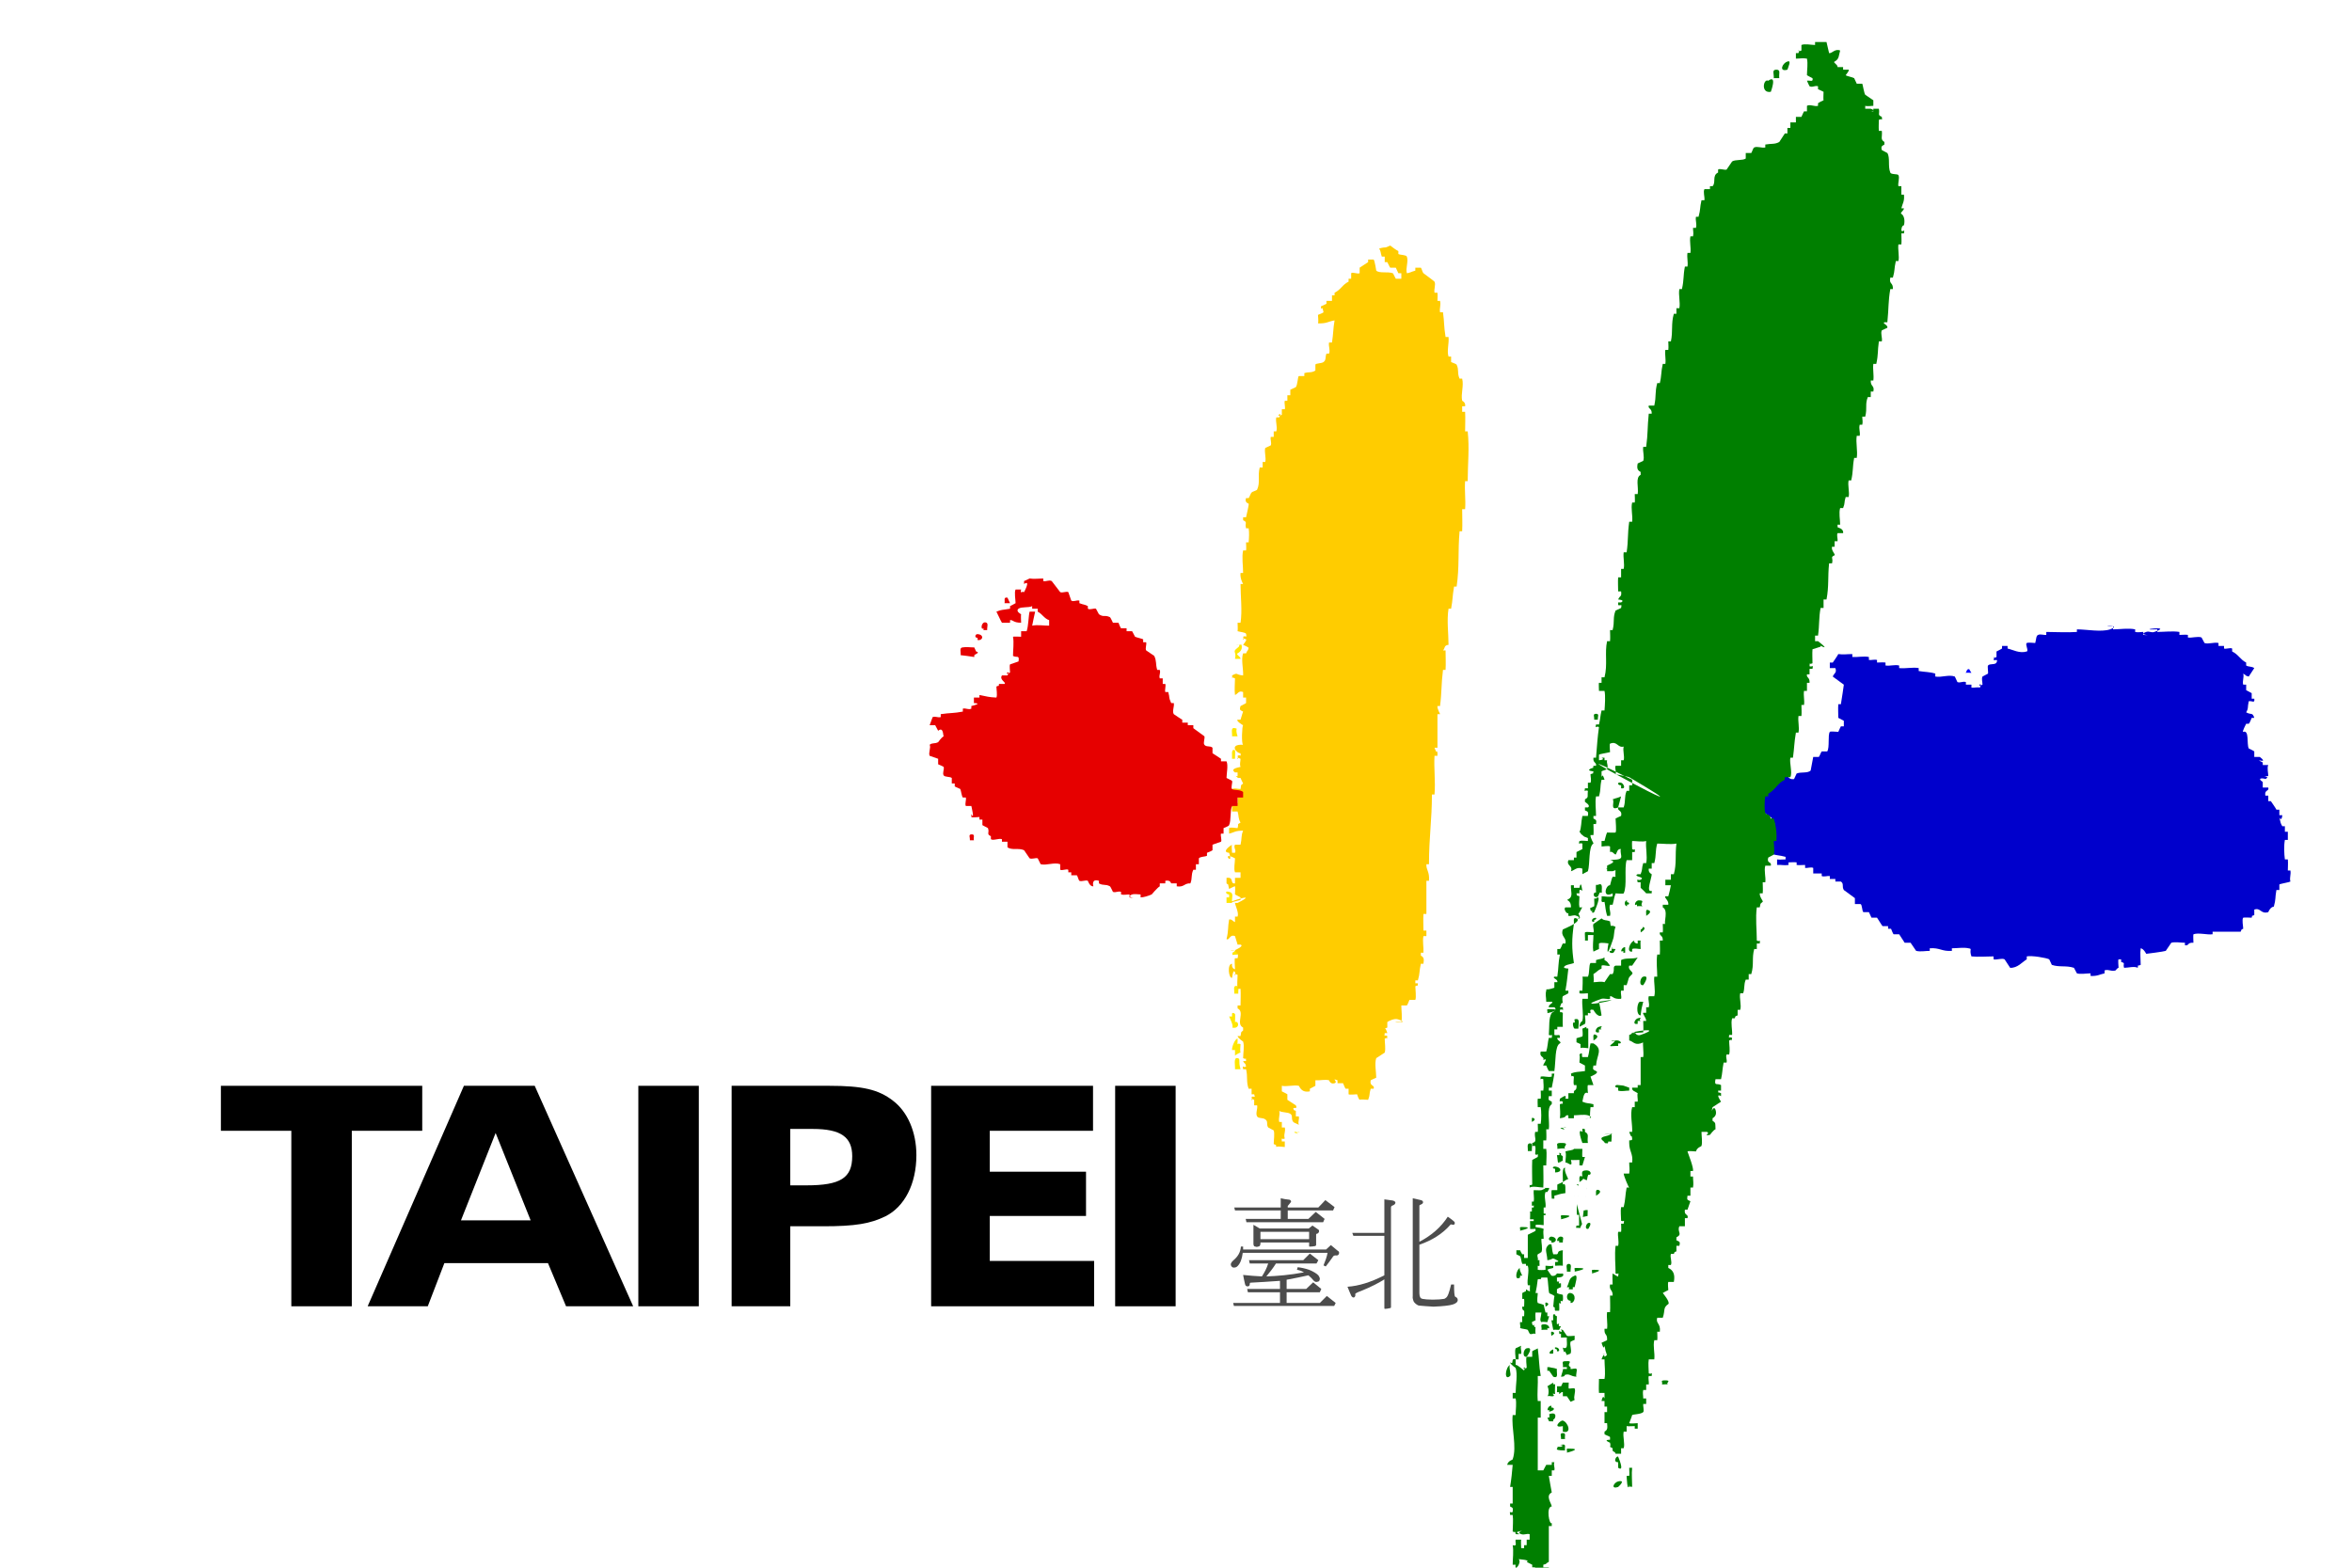 <?xml version="1.0" encoding="UTF-8" standalone="no"?>
<!-- Creator: CorelDRAW -->
<svg
   xmlns:dc="http://purl.org/dc/elements/1.1/"
   xmlns:cc="http://web.resource.org/cc/"
   xmlns:rdf="http://www.w3.org/1999/02/22-rdf-syntax-ns#"
   xmlns:svg="http://www.w3.org/2000/svg"
   xmlns="http://www.w3.org/2000/svg"
   xmlns:sodipodi="http://inkscape.sourceforge.net/DTD/sodipodi-0.dtd"
   xmlns:inkscape="http://www.inkscape.org/namespaces/inkscape"
   xml:space="preserve"
   x="-287.008"
   y="191.339"
   width="900pt"
   height="600pt"
   style="shape-rendering:geometricPrecision; text-rendering:geometricPrecision; image-rendering:optimizeQuality"
   viewBox="-3189 0 6378 4252"
   id="svg2"
   sodipodi:version="0.32"
   inkscape:version="0.43"
   sodipodi:docname="臺北市旗.svg"
   sodipodi:docbase="D:\維基"
   version="1.0"><sodipodi:namedview
   inkscape:window-height="1000"
   inkscape:window-width="1680"
   inkscape:pageshadow="2"
   inkscape:pageopacity="0.0"
   borderopacity="1.0"
   bordercolor="#666666"
   pagecolor="#ffffff"
   id="base"
   inkscape:zoom="0.48735583"
   inkscape:cx="349.15056"
   inkscape:cy="426.42692"
   inkscape:window-x="-8"
   inkscape:window-y="-8"
   inkscape:current-layer="svg2" />
 <defs
   id="defs4">
  <style
   type="text/css"
   id="style6">
   
    .str0 {stroke:#FFFFFF;stroke-width:14}
    .fil7 {fill:none}
    .fil0 {fill:#FFFFFF}
    .fil6 {fill:#05A53C}
    .fil4 {fill:#223B86}
    .fil5 {fill:#2A2B2C}
    .fil1 {fill:#767B79}
    .fil3 {fill:#D62B24}
    .fil2 {fill:#F5C800}
   
  </style>
 
  
  
  
  
  
  
  
  
  
  
  
  
  
  
  
  
  
  
  
  
  
  
  
  
  
  
  
  
  
  
  
  
  
  
  
  
  
  
  
  
  
  
  
  
  
  
  
  
  
  
  
  
  
  
  
  
  
  
  
  
  
  
  
  
  
  
  
  
  
  
  
  
  
  
  
  
  
  
  
  
  
  
  
  
  
  
  
  
  
  
  
  
  
  
  
  
  
  
  
  
  
  
  
  
  
  
 
   
   
  
   
   
   
   
   
   
  
   
   
   
   
   
   
  
   
   
   
   
   
   
   
   
   
   
   
   
   
   
   
   
  
   
   
   
   
   
   
   
   
   
   
  </defs>
 <rect
   style="fill:#ffffff"
   height="4252"
   width="6378"
   y="0"
   x="-3189"
   class="fil0"
   id="61644168" /><g
   id="g2481"><path
     style="fill:#4c4c4c;fill-opacity:1"
     d="M 284,3283 L 160,3283 L 158,3275 L 284,3275 L 284,3250 C 292,3252 299,3253 308,3254 C 311,3255 312,3257 312,3260 C 309,3264 306,3267 303,3271 L 303,3275 L 386,3275 L 405,3255 L 430,3274 L 426,3283 L 303,3283 L 303,3306 L 359,3306 L 379,3287 L 403,3306 L 399,3315 L 191,3315 L 189,3306 L 284,3306 L 284,3283 z M 229,3374 C 228,3377 228,3379 226,3380 C 225,3381 222,3381 219,3382 C 216,3381 213,3381 212,3380 C 211,3379 210,3377 210,3374 L 210,3322 L 227,3332 L 227,3332 L 360,3332 L 370,3324 L 386,3335 C 388,3336 388,3338 388,3340 C 387,3343 386,3345 383,3346 C 381,3346 380,3347 380,3349 L 380,3377 C 379,3379 378,3380 375,3380 C 371,3381 368,3381 364,3381 C 362,3382 361,3381 361,3379 L 361,3370 L 229,3370 L 229,3374 z M 361,3361 L 361,3341 L 229,3341 L 229,3361 L 361,3361 z M 167,3434 C 164,3437 161,3438 157,3438 C 154,3438 152,3437 150,3434 C 147,3429 149,3424 156,3418 C 168,3408 175,3396 176,3381 L 182,3381 C 182,3384 182,3386 182,3389 L 407,3389 L 420,3377 L 438,3392 C 442,3394 443,3397 442,3400 C 441,3404 438,3406 433,3405 C 430,3405 427,3406 426,3408 C 418,3419 412,3428 406,3435 L 400,3432 C 405,3420 409,3409 411,3398 L 181,3398 C 179,3415 174,3427 167,3434 L 282,3505 L 195,3505 L 193,3496 L 282,3496 L 282,3474 C 252,3476 225,3478 202,3479 C 201,3479 200,3480 200,3483 C 200,3487 198,3489 194,3489 C 190,3489 188,3487 187,3482 C 185,3475 184,3467 182,3458 C 199,3460 216,3461 233,3462 C 240,3451 246,3440 250,3427 L 200,3427 L 198,3418 L 345,3418 L 363,3400 L 386,3418 L 381,3427 L 271,3427 C 263,3440 254,3451 245,3462 C 275,3461 310,3458 347,3451 C 340,3447 334,3445 328,3444 L 330,3437 C 339,3438 349,3440 361,3444 C 373,3449 381,3454 386,3459 C 388,3462 389,3464 390,3467 C 390,3471 389,3473 388,3475 C 385,3476 383,3477 381,3477 C 378,3477 376,3476 374,3474 C 369,3468 364,3463 359,3459 C 341,3463 322,3467 300,3471 L 300,3496 L 353,3496 L 372,3478 L 394,3496 L 390,3505 L 300,3505 L 300,3534 L 390,3534 L 409,3515 L 433,3534 L 429,3542 L 157,3542 L 155,3534 L 282,3534 L 282,3505 L 167,3434 z "
     class="fil1"
     id="61644256" /><path
     style="fill:#4c4c4c;fill-opacity:1"
     d="M 565,3352 L 481,3352 L 478,3344 L 565,3344 L 565,3253 C 573,3254 580,3255 587,3256 C 592,3257 594,3259 595,3261 C 595,3265 593,3267 589,3269 C 585,3270 583,3272 583,3275 L 583,3545 C 583,3547 582,3548 580,3548 C 575,3549 571,3550 567,3550 C 565,3550 565,3549 565,3547 L 565,3470 C 551,3479 530,3490 503,3501 C 492,3505 486,3508 486,3510 C 487,3514 486,3517 483,3519 C 480,3520 477,3518 475,3514 C 472,3508 469,3499 465,3490 C 495,3488 528,3478 565,3459 L 565,3352 z M 737,3300 C 743,3304 748,3308 753,3312 C 755,3314 756,3315 756,3317 C 756,3320 755,3321 753,3322 C 751,3322 749,3322 747,3321 C 746,3321 744,3321 744,3322 C 723,3346 695,3364 660,3376 L 660,3508 C 660,3513 661,3516 662,3518 C 663,3521 665,3522 669,3523 C 674,3524 684,3525 696,3525 C 710,3525 720,3524 726,3523 C 728,3523 730,3522 732,3520 C 737,3517 741,3505 746,3484 L 754,3484 C 754,3504 755,3515 757,3517 C 762,3519 764,3522 764,3526 C 764,3531 760,3535 751,3538 C 742,3541 724,3543 698,3544 C 681,3543 668,3542 658,3541 C 653,3539 649,3536 645,3531 C 643,3526 641,3521 642,3515 L 642,3250 L 664,3255 C 668,3256 670,3258 670,3261 C 670,3264 667,3266 662,3268 C 661,3268 660,3269 660,3271 L 660,3368 C 693,3351 719,3328 737,3300 z "
     class="fil1"
     id="61644344" /></g><path
   id="61644520"
   class="fil2"
   d="M 169,2105 C 193,2105 156,2101 174,2110 C 169,2109 154,2105 169,2105 z "
   style="fill:#ffe600;fill-opacity:1" /><path
   id="61644608"
   class="fil2"
   d="M 158,2579 C 182,2578 161,2585 169,2590 C 165,2588 157,2590 153,2590 C 153,2588 153,2586 153,2584 C 174,2574 129,2580 158,2579 z "
   style="fill:#ffe600;fill-opacity:1" /><path
   id="61644696"
   class="fil2"
   d="M 163,2674 C 173,2674 168,2687 169,2695 L 158,2695 C 159,2687 154,2674 163,2674 z "
   style="fill:#ffe600;fill-opacity:1" /><path
   id="61644784"
   class="fil2"
   d="M 327,3070 C 351,3070 314,3066 332,3075 C 327,3074 312,3070 327,3070 z "
   style="fill:#ffe600;fill-opacity:1" /><path
   id="61644872"
   class="fil2"
   d="M 265,2900 C 265,2903 265,2905 265,2908 C 264,2907 227,2913 272,2923 C 271,2913 277,2897 265,2900 z "
   style="fill:#ffe600;fill-opacity:1" /><path
   id="61644960"
   class="fil2"
   d="M 167,2870 C 176,2872 168,2876 175,2900 L 160,2900 C 161,2891 155,2867 167,2870 z "
   style="fill:#ffe600;fill-opacity:1" /><path
   id="61645048"
   class="fil2"
   d="M 235,2840 C 237,2847 233,2856 235,2863 C 237,2863 240,2863 242,2863 C 247,2880 244,2876 250,2893 L 265,2893 C 265,2885 267,2877 265,2870 C 264,2867 250,2865 242,2863 C 242,2859 242,2845 242,2840 C 240,2840 237,2840 235,2840 z "
   style="fill:#ffe600;fill-opacity:1" /><path
   id="61645136"
   class="fil2"
   d="M 167,2817 C 167,2820 167,2823 167,2825 C 167,2840 164,2827 175,2832 C 175,2839 173,2849 175,2855 C 174,2854 162,2861 160,2863 L 160,2848 C 157,2848 155,2848 152,2848 C 151,2840 160,2817 167,2817 z "
   style="fill:#ffe600;fill-opacity:1" /><path
   id="61645224"
   class="fil2"
   d="M 160,2750 C 161,2751 160,2769 160,2772 C 171,2768 174,2792 152,2787 C 158,2785 144,2757 144,2757 C 147,2757 150,2757 152,2757 C 153,2757 148,2741 160,2750 z "
   style="fill:#ffe600;fill-opacity:1" /><path
   id="61645312"
   class="fil2"
   d="M 220,2652 C 217,2674 216,2687 212,2712 C 215,2712 217,2712 220,2712 L 220,2727 L 235,2727 C 236,2726 232,2712 242,2720 C 246,2693 245,2683 250,2659 C 52,2611 428,2716 242,2652 C 235,2649 226,2657 220,2652 z "
   style="fill:#ffe600;fill-opacity:1" /><path
   id="61645400"
   class="fil2"
   d="M 144,2419 C 159,2422 150,2435 152,2449 L 137,2449 L 137,2434 C 140,2434 142,2434 144,2434 C 144,2431 144,2429 144,2426 C 135,2426 131,2415 144,2419 z "
   style="fill:#ffe600;fill-opacity:1" /><path
   id="61645488"
   class="fil2"
   d="M 160,2035 C 161,2036 160,2055 160,2058 C 157,2058 155,2058 152,2058 C 153,2051 148,2029 160,2035 z "
   style="fill:#ffe600;fill-opacity:1" /><path
   id="61645576"
   class="fil2"
   d="M 160,1975 C 170,1977 159,1974 167,1997 L 152,1997 C 153,1988 147,1972 160,1975 z "
   style="fill:#ffe600;fill-opacity:1" /><path
   id="61645664"
   class="fil2"
   d="M 175,1840 C 173,1840 175,1860 175,1862 C 162,1859 167,1871 182,1870 C 181,1863 187,1833 175,1840 z "
   style="fill:#ffe600;fill-opacity:1" /><path
   id="61645752"
   class="fil2"
   d="M 175,1749 C 176,1742 186,1762 167,1772 C 161,1775 176,1781 175,1787 L 160,1787 C 165,1766 151,1769 167,1757 C 184,1744 147,1751 175,1749 z "
   style="fill:#ffe600;fill-opacity:1" /><path
   id="61645840"
   class="fil2"
   d="M 581,666 C 589,672 595,677 603,681 C 603,684 603,686 603,689 C 609,692 624,691 626,696 C 631,709 622,728 626,741 C 632,741 638,737 649,734 C 649,731 649,729 649,726 L 664,726 C 667,730 668,738 671,741 C 672,742 701,763 701,764 C 705,772 699,784 701,794 C 704,794 706,794 709,794 C 710,803 709,807 709,816 C 711,816 714,816 716,816 C 719,828 714,835 716,847 C 719,847 721,847 724,847 C 728,876 726,883 731,914 C 734,914 736,914 739,914 C 741,930 734,952 739,967 C 741,967 744,967 746,967 L 746,982 C 750,984 760,987 761,989 C 768,1004 762,1012 769,1027 C 771,1027 774,1027 776,1027 C 781,1047 772,1068 776,1087 C 776,1087 786,1091 784,1102 C 781,1102 779,1102 776,1102 L 776,1117 C 779,1117 782,1117 784,1117 C 785,1135 784,1153 784,1170 C 787,1170 789,1170 791,1170 C 796,1215 791,1260 791,1305 C 789,1305 787,1305 784,1305 C 782,1330 786,1356 784,1381 C 781,1381 779,1381 776,1381 C 776,1401 777,1420 776,1441 C 774,1441 771,1441 769,1441 C 764,1497 769,1536 761,1591 C 759,1591 756,1591 754,1591 C 749,1621 751,1624 746,1651 C 744,1651 741,1651 739,1651 C 734,1683 739,1718 739,1749 C 726,1750 730,1759 724,1764 C 726,1764 729,1764 731,1764 C 731,1782 732,1800 731,1817 C 729,1817 726,1817 724,1817 C 719,1857 721,1876 716,1915 C 714,1915 711,1915 709,1915 C 708,1923 717,1937 716,1937 C 714,1937 711,1937 709,1937 C 709,1968 709,1997 709,2028 C 706,2028 704,2028 701,2028 C 701,2028 708,2049 709,2035 L 709,2050 C 706,2050 704,2050 701,2050 C 699,2085 704,2120 701,2155 C 699,2155 696,2155 694,2155 C 694,2225 686,2271 686,2344 C 684,2344 681,2344 679,2344 C 678,2360 688,2363 686,2389 C 684,2389 681,2389 679,2389 C 679,2419 679,2448 679,2479 C 676,2479 674,2479 671,2479 C 670,2494 671,2509 671,2524 C 674,2524 676,2524 679,2524 L 679,2539 C 676,2539 674,2539 671,2539 C 668,2553 672,2570 671,2584 C 668,2584 666,2584 664,2584 C 664,2587 664,2589 664,2592 C 672,2596 673,2601 671,2614 C 668,2614 666,2614 664,2614 C 659,2636 662,2638 656,2659 C 653,2659 651,2659 649,2659 C 649,2662 649,2665 649,2667 C 651,2667 654,2667 656,2667 C 654,2683 661,2668 649,2675 C 649,2683 652,2705 649,2712 L 633,2712 C 632,2715 627,2727 626,2727 L 611,2727 C 611,2739 614,2761 611,2772 C 561,2772 643,2778 603,2765 C 593,2761 577,2769 573,2772 L 573,2787 C 558,2795 571,2778 566,2795 C 567,2781 573,2802 573,2802 C 571,2802 568,2802 566,2802 C 565,2816 564,2805 573,2810 C 571,2826 579,2811 566,2817 C 566,2829 569,2845 566,2855 L 543,2870 C 538,2884 543,2908 543,2923 C 540,2924 528,2930 528,2930 C 524,2947 540,2942 536,2953 C 533,2953 531,2953 528,2953 C 523,2969 527,2968 521,2983 C 519,2983 499,2981 498,2983 C 496,2982 492,2972 491,2968 C 488,2968 470,2970 468,2968 L 468,2953 C 465,2953 463,2953 460,2953 C 458,2951 455,2942 453,2938 L 438,2938 C 438,2935 438,2933 438,2930 C 419,2923 441,2934 430,2938 C 419,2942 415,2930 415,2930 C 404,2927 390,2931 378,2930 L 378,2945 C 377,2946 366,2951 363,2953 C 363,2955 363,2958 363,2960 C 339,2965 335,2946 333,2945 C 320,2942 300,2948 287,2945 L 287,2960 C 290,2961 302,2968 302,2968 L 302,2983 L 325,2998 C 330,3009 322,3003 318,3006 C 324,3023 309,3005 325,3013 L 325,3028 C 328,3028 330,3028 333,3028 C 335,3037 330,3041 333,3051 C 331,3049 319,3045 318,3043 C 311,3034 318,3026 310,3021 C 303,3016 287,3018 280,3013 C 283,3024 277,3032 280,3043 C 282,3043 285,3043 287,3043 L 287,3058 C 290,3058 293,3058 295,3058 C 298,3069 291,3077 295,3088 C 286,3092 286,3082 287,3096 C 290,3096 293,3096 295,3096 L 295,3111 C 291,3111 274,3108 272,3111 C 267,3090 282,3112 265,3103 C 265,3093 268,3075 265,3066 L 250,3058 C 244,3049 251,3042 242,3036 C 236,3031 223,3034 220,3028 C 215,3020 222,3007 220,2998 C 217,2998 215,2998 212,2998 L 212,2983 C 196,2975 210,2994 205,2975 C 211,2972 216,2980 212,2968 C 210,2968 207,2968 205,2968 L 205,2953 C 202,2953 200,2953 197,2953 C 190,2934 195,2920 190,2900 C 187,2900 185,2900 182,2900 C 180,2886 181,2897 190,2893 C 188,2881 187,2888 182,2878 C 185,2878 187,2878 190,2878 C 188,2860 195,2877 182,2870 C 182,2857 186,2837 182,2825 C 182,2825 168,2816 167,2810 C 170,2810 172,2810 175,2810 C 178,2797 174,2802 182,2795 C 182,2792 182,2790 182,2787 C 161,2777 188,2745 167,2735 C 167,2732 167,2730 167,2727 C 170,2727 172,2727 175,2727 C 175,2712 176,2696 175,2682 C 172,2682 170,2682 167,2682 C 165,2670 167,2657 167,2644 C 150,2636 166,2655 160,2637 C 155,2626 152,2652 152,2652 C 143,2655 138,2614 152,2614 C 150,2627 160,2629 160,2629 C 160,2626 158,2600 160,2599 C 162,2599 165,2599 167,2599 C 171,2584 163,2587 160,2577 C 160,2577 186,2566 175,2562 C 172,2562 170,2562 167,2562 L 160,2539 C 145,2533 145,2552 137,2547 C 143,2523 140,2516 144,2494 C 151,2492 154,2499 160,2501 L 160,2486 C 162,2486 165,2486 167,2486 C 171,2476 161,2457 160,2449 C 162,2449 165,2449 167,2449 C 245,2410 84,2466 175,2441 C 175,2439 175,2436 175,2434 C 174,2433 163,2428 160,2426 C 160,2424 161,2406 160,2404 C 159,2403 147,2410 144,2411 C 137,2384 149,2407 137,2396 L 137,2381 C 159,2378 145,2398 160,2396 L 160,2381 C 162,2381 165,2381 167,2381 C 170,2381 172,2381 175,2381 L 175,2366 L 160,2366 C 156,2356 160,2340 160,2328 C 119,2306 158,2353 144,2313 C 121,2311 150,2292 152,2291 C 150,2292 152,2310 152,2313 C 155,2313 157,2313 160,2313 C 164,2305 155,2299 160,2291 L 175,2291 C 179,2274 176,2267 182,2253 C 159,2253 158,2258 144,2261 L 144,2246 C 150,2243 160,2246 167,2246 C 171,2232 164,2238 175,2231 C 168,2219 171,2214 167,2201 L 152,2201 L 152,2186 C 197,2173 127,2204 160,2178 C 162,2178 165,2178 167,2178 L 167,2163 C 164,2163 162,2163 160,2163 C 157,2163 155,2163 152,2163 C 152,2159 154,2142 152,2140 C 158,2137 168,2140 175,2140 C 178,2126 173,2133 182,2125 C 177,2115 180,2121 175,2110 C 172,2110 170,2110 167,2110 L 167,2095 C 164,2095 162,2095 160,2095 C 144,2084 174,2081 175,2080 C 172,2072 175,2066 175,2058 C 158,2049 172,2069 167,2050 C 176,2045 176,2056 175,2043 C 165,2044 142,2018 182,2020 C 177,2018 179,1969 182,1967 C 181,1967 162,1955 167,1952 C 170,1952 172,1952 175,1952 C 179,1938 182,1930 182,1930 C 175,1926 171,1927 175,1915 C 175,1915 188,1908 190,1907 L 190,1892 C 187,1892 185,1892 182,1892 L 182,1877 C 170,1872 168,1882 160,1885 C 158,1870 160,1854 160,1840 C 145,1832 155,1849 152,1832 C 169,1823 160,1830 182,1832 C 183,1815 176,1788 182,1772 C 185,1772 187,1772 190,1772 C 195,1760 194,1769 197,1757 C 190,1752 190,1753 182,1749 C 183,1747 193,1736 190,1734 C 173,1726 188,1745 182,1727 C 189,1723 193,1732 190,1719 C 188,1715 173,1714 167,1712 C 168,1707 167,1694 167,1689 C 170,1689 172,1689 175,1689 C 180,1657 175,1617 175,1584 C 177,1584 180,1584 182,1584 C 182,1584 173,1569 175,1554 C 177,1554 180,1554 182,1554 C 182,1535 178,1511 182,1493 C 185,1493 187,1493 190,1493 C 191,1487 190,1478 190,1471 C 192,1471 195,1471 197,1471 C 198,1460 199,1444 197,1433 C 195,1433 192,1433 190,1433 C 186,1418 195,1417 182,1411 C 182,1408 182,1406 182,1403 C 185,1403 187,1403 190,1403 C 192,1392 198,1371 197,1366 C 197,1366 185,1363 190,1351 C 192,1351 195,1351 197,1351 C 199,1349 203,1337 205,1336 C 207,1333 218,1331 220,1328 C 229,1308 221,1292 227,1268 C 230,1268 232,1268 235,1268 L 235,1253 C 237,1253 240,1253 242,1253 C 245,1242 239,1226 242,1215 L 257,1208 C 260,1201 255,1192 257,1185 C 260,1185 263,1185 265,1185 L 265,1170 C 267,1170 270,1170 272,1170 C 276,1158 269,1144 272,1132 C 275,1132 278,1132 280,1132 C 291,1110 265,1136 287,1125 L 287,1110 C 290,1110 293,1110 295,1110 C 297,1104 293,1094 295,1087 C 298,1087 300,1087 302,1087 L 302,1072 C 305,1072 308,1072 310,1072 L 310,1057 L 325,1050 C 330,1043 330,1022 333,1020 L 348,1020 C 348,1017 348,1015 348,1012 C 361,1008 367,1012 378,1005 L 378,989 C 379,985 395,986 400,982 C 408,976 404,969 408,959 C 410,959 413,959 415,959 C 419,950 413,939 415,929 C 418,929 420,929 423,929 C 427,903 426,892 430,869 C 412,872 409,878 385,877 C 387,871 385,860 385,854 C 388,853 400,848 400,847 C 400,847 397,827 393,839 C 393,836 393,834 393,831 C 393,831 406,825 408,824 C 408,821 408,819 408,816 L 423,816 L 423,801 C 425,801 428,801 430,801 C 430,799 430,796 430,794 C 448,785 451,772 468,764 C 468,761 468,759 468,756 C 471,756 473,756 475,756 L 475,741 C 479,737 492,744 498,741 L 498,726 L 521,711 C 521,709 521,706 521,704 L 536,704 C 539,707 543,734 543,734 C 552,742 573,736 588,741 C 589,741 595,755 596,756 L 611,756 L 611,741 C 608,741 606,741 603,741 L 596,726 L 581,726 C 580,726 575,714 573,711 C 571,711 568,711 566,711 L 566,696 C 563,696 561,696 558,696 C 554,683 556,683 551,674 C 573,668 562,675 581,666 z "
   style="fill:#ffcc00;fill-opacity:1" /><path
   id="61646016"
   class="fil3"
   d="M -517,1688 C -507,1689 -513,1701 -512,1709 L -522,1709 C -522,1707 -522,1706 -522,1704 C -530,1711 -529,1687 -517,1688 z "
   style="fill:#e60000;fill-opacity:1" /><path
   id="61646104"
   class="fil3"
   d="M -538,1720 C -520,1721 -523,1738 -538,1736 C -538,1734 -538,1732 -538,1730 C -548,1730 -544,1719 -538,1720 z "
   style="fill:#e60000;fill-opacity:1" /><path
   id="61646192"
   class="fil3"
   d="M -579,1756 C -568,1754 -559,1756 -547,1756 C -547,1757 -542,1766 -542,1767 C -530,1770 -544,1774 -547,1777 C -547,1779 -547,1781 -547,1782 C -564,1779 -569,1779 -584,1777 C -583,1768 -588,1757 -579,1756 z "
   style="fill:#e60000;fill-opacity:1" /><path
   id="61646280"
   class="fil3"
   d="M -554,2263 C -544,2263 -550,2271 -548,2279 L -559,2279 C -558,2271 -564,2263 -554,2263 z "
   style="fill:#e60000;fill-opacity:1" /><path
   id="61646368"
   class="fil3"
   d="M -457,1621 C -457,1621 -452,1632 -450,1636 L -465,1636 C -463,1629 -469,1619 -457,1621 z "
   style="fill:#e60000;fill-opacity:1" /><path
   id="61646456"
   class="fil3"
   d="M -397,1569 C -385,1571 -372,1569 -360,1569 C -360,1571 -360,1574 -360,1576 C -351,1578 -345,1572 -337,1576 L -314,1606 C -308,1609 -297,1603 -292,1606 L -284,1629 C -277,1633 -270,1627 -262,1629 C -262,1631 -262,1634 -262,1636 C -249,1641 -248,1639 -239,1644 C -239,1647 -239,1649 -239,1651 C -233,1655 -223,1649 -217,1651 L -209,1666 C -196,1675 -193,1667 -179,1674 C -178,1674 -171,1689 -171,1689 L -156,1689 C -155,1692 -150,1704 -149,1704 L -134,1704 C -134,1707 -134,1709 -134,1712 L -119,1712 C -119,1712 -111,1727 -111,1727 C -107,1729 -93,1732 -89,1734 C -89,1737 -89,1739 -89,1742 C -86,1742 -84,1742 -81,1742 C -79,1748 -84,1758 -81,1764 L -59,1779 C -52,1794 -56,1799 -51,1817 C -48,1817 -46,1817 -44,1817 C -41,1826 -47,1831 -44,1840 C -41,1840 -38,1840 -36,1840 L -36,1855 C -33,1855 -31,1855 -29,1855 C -27,1861 -31,1871 -29,1877 C -26,1877 -23,1877 -21,1877 C -16,1895 -21,1889 -13,1907 C -11,1907 -8,1907 -6,1907 C -4,1916 -11,1929 -6,1937 C -6,1937 16,1952 17,1952 C 17,1955 17,1958 17,1960 L 32,1960 C 32,1962 32,1965 32,1967 L 47,1967 C 47,1970 47,1973 47,1975 L 77,1997 C 79,2003 73,2015 77,2020 C 82,2027 93,2022 99,2028 L 99,2043 C 99,2043 121,2057 122,2058 C 122,2060 122,2063 122,2065 L 137,2065 C 142,2075 137,2099 137,2110 C 140,2112 152,2117 152,2118 C 154,2122 148,2137 152,2140 C 157,2144 174,2141 182,2148 L 182,2163 L 167,2163 C 167,2166 167,2168 167,2171 L 167,2186 L 152,2186 C 146,2198 150,2225 144,2238 C 143,2241 133,2244 129,2246 L 129,2261 C 127,2261 125,2261 122,2261 C 120,2266 125,2279 122,2283 L 99,2291 L 99,2306 C 99,2307 85,2313 84,2313 C 84,2316 84,2319 84,2321 C 79,2324 66,2323 62,2328 L 62,2344 C 59,2344 57,2344 54,2344 L 54,2359 C 52,2359 49,2359 47,2359 C 40,2374 45,2381 39,2396 C 22,2395 23,2407 2,2404 C 2,2401 2,2399 2,2396 L -13,2396 C -14,2396 -14,2386 -29,2389 C -29,2391 -29,2394 -29,2396 L -44,2396 C -44,2399 -44,2401 -44,2404 C -50,2407 -66,2426 -66,2426 C -75,2430 -88,2434 -96,2434 C -96,2431 -96,2429 -96,2426 C -102,2426 -113,2424 -119,2426 C -141,2434 -94,2439 -126,2434 C -126,2431 -126,2429 -126,2426 C -135,2426 -140,2428 -149,2426 C -149,2424 -149,2421 -149,2419 C -158,2416 -163,2422 -171,2419 C -171,2419 -178,2404 -179,2404 C -192,2397 -196,2403 -209,2396 C -209,2394 -209,2391 -209,2389 C -231,2382 -224,2404 -224,2404 C -234,2405 -239,2389 -239,2389 C -245,2386 -255,2392 -262,2389 C -264,2388 -267,2375 -269,2374 L -284,2374 C -284,2371 -284,2369 -284,2366 C -287,2366 -289,2366 -292,2366 C -292,2364 -292,2361 -292,2359 C -298,2356 -308,2362 -314,2359 L -314,2344 C -330,2338 -351,2348 -367,2344 L -375,2328 C -381,2326 -390,2331 -397,2328 L -412,2306 C -427,2299 -445,2307 -457,2298 L -457,2283 L -472,2283 C -472,2281 -472,2278 -472,2276 C -481,2273 -496,2281 -502,2276 C -502,2273 -502,2271 -502,2268 C -515,2262 -505,2259 -510,2246 L -525,2238 L -525,2223 C -528,2223 -530,2223 -533,2223 C -533,2221 -533,2218 -533,2216 C -537,2216 -552,2218 -555,2216 C -555,2213 -555,2211 -555,2208 C -545,2228 -555,2186 -555,2186 L -570,2186 C -573,2179 -568,2170 -570,2163 C -573,2163 -575,2163 -578,2163 C -581,2161 -583,2143 -585,2140 C -586,2139 -597,2135 -600,2133 C -600,2130 -600,2128 -600,2125 C -603,2125 -605,2125 -608,2125 L -608,2110 C -613,2106 -627,2108 -630,2103 C -634,2097 -628,2087 -630,2080 C -631,2079 -642,2074 -645,2073 L -645,2058 L -668,2050 C -672,2042 -664,2028 -668,2020 C -661,2014 -655,2018 -645,2013 C -643,2011 -638,2002 -630,1997 C -632,1996 -630,1970 -645,1982 C -646,1981 -652,1968 -653,1967 L -668,1967 C -663,1954 -660,1945 -660,1945 C -651,1942 -647,1947 -638,1945 C -638,1942 -638,1940 -638,1937 C -611,1933 -604,1935 -578,1930 C -578,1927 -578,1925 -578,1922 C -569,1920 -563,1926 -555,1922 C -555,1920 -555,1917 -555,1915 C -522,1907 -548,1907 -548,1907 L -548,1892 L -533,1892 C -533,1890 -533,1887 -533,1885 C -512,1889 -509,1891 -487,1892 C -484,1885 -487,1870 -487,1862 C -474,1855 -483,1872 -480,1855 L -465,1855 C -459,1851 -480,1844 -472,1832 L -457,1832 C -446,1811 -472,1836 -450,1824 C -450,1822 -452,1805 -450,1802 L -427,1794 C -424,1775 -432,1785 -442,1779 C -442,1763 -439,1743 -442,1727 C -441,1726 -421,1727 -420,1727 L -420,1712 L -405,1712 C -400,1698 -400,1670 -397,1659 L -382,1659 C -383,1662 -390,1697 -390,1697 C -376,1694 -359,1697 -344,1697 C -344,1694 -344,1692 -344,1689 C -344,1686 -344,1684 -344,1682 C -357,1678 -363,1665 -375,1659 C -375,1656 -375,1654 -375,1651 L -390,1651 C -390,1649 -390,1647 -390,1644 C -400,1649 -419,1645 -427,1651 C -436,1658 -420,1666 -420,1666 C -421,1667 -420,1687 -420,1689 C -442,1689 -441,1681 -450,1682 C -450,1684 -450,1687 -450,1689 C -454,1689 -467,1689 -472,1689 C -475,1685 -486,1660 -487,1659 C -472,1653 -473,1655 -450,1651 C -450,1649 -450,1647 -450,1644 C -450,1644 -438,1638 -435,1636 C -435,1628 -439,1606 -435,1599 L -420,1599 C -423,1612 -419,1603 -412,1606 C -412,1606 -393,1571 -412,1584 C -412,1581 -412,1579 -412,1576 C -411,1576 -397,1569 -397,1569 z "
   style="fill:#e60000;fill-opacity:1" /><path
   id="61646632"
   class="fil4"
   d="M 2151,1815 C 2151,1815 2156,1824 2157,1825 C 2153,1825 2144,1824 2141,1825 C 2145,1822 2143,1814 2151,1815 z "
   style="fill:#0000ff;fill-opacity:1" /><path
   id="61646720"
   class="fil4"
   d="M 2744,2486 C 2744,2486 2748,2508 2751,2509 C 2763,2515 2757,2499 2759,2494 C 2748,2489 2754,2492 2744,2486 z "
   style="fill:#0000ff;fill-opacity:1" /><path
   id="61646808"
   class="fil4"
   d="M 2902,2434 L 2902,2449 C 2904,2449 2907,2449 2909,2449 C 2906,2439 2916,2434 2902,2434 z "
   style="fill:#0000ff;fill-opacity:1" /><path
   id="61646896"
   class="fil4"
   d="M 2864,2404 L 2871,2419 C 2885,2421 2877,2412 2879,2404 L 2864,2404 z "
   style="fill:#0000ff;fill-opacity:1" /><path
   id="61646984"
   class="fil4"
   d="M 2902,2351 L 2902,2366 C 2904,2366 2907,2366 2909,2366 C 2906,2357 2916,2351 2902,2351 z "
   style="fill:#0000ff;fill-opacity:1" /><path
   id="61647072"
   class="fil4"
   d="M 2917,2185 L 2924,2201 C 2938,2203 2929,2193 2932,2185 L 2917,2185 z "
   style="fill:#0000ff;fill-opacity:1" /><path
   id="61647160"
   class="fil4"
   d="M 1969,1930 L 1969,1945 C 1971,1945 1974,1945 1976,1945 C 1974,1936 1982,1930 1969,1930 z "
   style="fill:#000000;fill-opacity:1" /><path
   id="61647248"
   class="fil4"
   d="M 2751,1764 C 2751,1767 2751,1769 2751,1772 L 2766,1772 C 2765,1772 2765,1764 2751,1764 z "
   style="fill:#0000ff;fill-opacity:1" /><path
   id="61647336"
   class="fil4"
   d="M 2683,1727 C 2683,1727 2683,1748 2683,1749 C 2701,1749 2701,1727 2683,1727 z "
   style="fill:#0000ff;fill-opacity:1" /><path
   id="61647424"
   class="fil4"
   d="M 2541,1699 C 2541,1702 2541,1704 2541,1707 C 2559,1707 2583,1703 2601,1707 C 2601,1709 2601,1712 2601,1714 C 2610,1716 2614,1714 2623,1714 C 2623,1717 2623,1719 2623,1722 C 2660,1724 2604,1723 2631,1714 C 2640,1711 2644,1717 2653,1714 C 2709,1695 2595,1710 2661,1707 C 2661,1709 2661,1712 2661,1714 C 2679,1714 2703,1711 2721,1714 C 2721,1717 2721,1719 2721,1722 C 2726,1722 2740,1721 2744,1722 C 2744,1724 2744,1727 2744,1729 C 2754,1731 2771,1725 2781,1729 L 2789,1744 C 2799,1748 2815,1741 2827,1744 C 2827,1747 2827,1750 2827,1752 L 2842,1752 C 2842,1755 2842,1757 2842,1759 C 2848,1761 2859,1756 2864,1759 C 2864,1762 2864,1765 2864,1767 C 2881,1775 2886,1789 2902,1797 C 2902,1800 2902,1802 2902,1805 C 2908,1809 2917,1807 2924,1812 C 2924,1812 2911,1832 2909,1835 C 2897,1832 2905,1833 2894,1827 C 2897,1837 2891,1847 2894,1857 C 2897,1857 2899,1857 2902,1857 L 2902,1872 L 2917,1880 L 2917,1895 C 2919,1895 2922,1895 2924,1895 C 2926,1909 2918,1900 2909,1902 C 2905,1920 2909,1920 2902,1932 C 2916,1940 2919,1931 2924,1947 C 2922,1947 2919,1947 2917,1947 C 2915,1951 2912,1961 2909,1963 C 2907,1963 2904,1963 2902,1963 C 2902,1963 2890,1986 2894,1985 C 2911,1979 2903,2018 2909,2030 C 2909,2030 2920,2035 2924,2038 L 2924,2053 L 2939,2053 C 2967,2075 2917,2053 2947,2068 C 2947,2070 2947,2073 2947,2075 L 2962,2075 C 2958,2082 2962,2097 2962,2105 C 2934,2105 2972,2104 2954,2113 C 2952,2111 2928,2108 2947,2121 L 2947,2136 C 2949,2136 2952,2136 2954,2136 C 2957,2136 2960,2136 2962,2136 C 2965,2147 2951,2141 2954,2158 C 2957,2158 2960,2158 2962,2158 L 2962,2173 C 2964,2173 2967,2173 2969,2173 C 2969,2173 2983,2193 2984,2196 C 2987,2196 2990,2196 2992,2196 L 2992,2211 C 2995,2211 2997,2211 3000,2211 C 3000,2211 2999,2229 2992,2218 C 2996,2231 2994,2231 3000,2241 C 3002,2241 3005,2241 3007,2241 L 3007,2256 C 3010,2256 3012,2256 3015,2256 C 3015,2261 3015,2274 3015,2278 C 3012,2278 3010,2278 3007,2278 C 3004,2294 3005,2316 3007,2331 C 3010,2331 3012,2331 3015,2331 C 3016,2342 3015,2349 3015,2361 C 3017,2361 3020,2361 3022,2361 C 3024,2373 3019,2380 3022,2391 C 3019,2393 2994,2397 2992,2399 L 2992,2414 C 2989,2414 2987,2414 2984,2414 C 2980,2436 2983,2438 2977,2459 C 2967,2460 2962,2474 2962,2474 C 2941,2480 2942,2461 2924,2467 L 2924,2482 C 2909,2489 2922,2472 2917,2489 C 2916,2489 2895,2488 2894,2489 C 2890,2494 2894,2512 2894,2519 C 2873,2530 2898,2506 2887,2527 C 2862,2527 2836,2527 2811,2527 C 2811,2529 2811,2532 2811,2534 C 2796,2536 2773,2529 2759,2534 C 2758,2535 2759,2556 2759,2557 C 2741,2556 2749,2565 2736,2564 C 2736,2562 2736,2559 2736,2557 C 2725,2557 2709,2554 2699,2557 L 2684,2579 C 2679,2581 2632,2587 2631,2587 C 2631,2587 2624,2573 2616,2572 C 2614,2586 2616,2602 2616,2617 C 2602,2624 2611,2607 2608,2625 C 2599,2620 2582,2625 2571,2625 C 2567,2613 2576,2613 2563,2609 C 2563,2607 2563,2605 2563,2602 C 2561,2602 2558,2602 2556,2602 C 2554,2603 2556,2622 2556,2625 C 2553,2625 2548,2632 2548,2632 C 2537,2636 2529,2628 2518,2632 C 2518,2635 2518,2637 2518,2640 C 2504,2643 2499,2648 2480,2647 C 2480,2645 2480,2642 2480,2640 C 2470,2640 2452,2643 2443,2640 L 2435,2625 C 2414,2618 2395,2624 2375,2617 L 2368,2602 C 2361,2598 2320,2591 2307,2594 C 2307,2597 2307,2600 2307,2602 C 2295,2609 2282,2626 2262,2625 L 2247,2602 C 2239,2598 2227,2604 2217,2602 C 2217,2599 2217,2597 2217,2594 C 2199,2594 2175,2596 2157,2594 C 2150,2574 2161,2574 2149,2572 C 2136,2569 2118,2572 2104,2572 C 2104,2574 2104,2577 2104,2579 C 2076,2581 2072,2570 2044,2572 C 2044,2574 2044,2577 2044,2579 C 2032,2579 2019,2582 2007,2579 L 1992,2557 L 1976,2557 L 1961,2534 L 1946,2534 C 1945,2534 1940,2522 1939,2519 C 1936,2519 1934,2519 1931,2519 C 1931,2517 1931,2514 1931,2512 L 1916,2512 C 1914,2510 1902,2490 1901,2489 L 1886,2489 C 1886,2489 1880,2476 1879,2474 L 1864,2474 C 1860,2471 1861,2453 1856,2452 L 1841,2452 L 1841,2436 L 1811,2414 C 1805,2404 1812,2397 1803,2391 L 1788,2391 C 1788,2389 1788,2386 1788,2384 L 1773,2384 C 1773,2381 1773,2379 1773,2376 C 1767,2375 1757,2379 1751,2376 C 1751,2374 1751,2371 1751,2369 C 1747,2369 1733,2369 1728,2369 L 1728,2354 C 1722,2351 1712,2355 1706,2354 C 1706,2351 1706,2349 1706,2346 C 1702,2346 1688,2347 1683,2346 C 1683,2344 1683,2341 1683,2339 C 1676,2338 1668,2339 1661,2339 C 1661,2341 1661,2344 1661,2346 C 1649,2348 1642,2345 1630,2346 L 1630,2331 C 1635,2332 1649,2331 1653,2331 C 1653,2329 1653,2326 1653,2324 C 1634,2319 1632,2321 1615,2316 C 1617,2303 1613,2292 1615,2278 C 1618,2278 1621,2278 1623,2278 C 1623,2265 1626,2247 1623,2233 C 1620,2233 1618,2233 1615,2233 L 1615,2218 L 1593,2203 C 1590,2196 1590,2166 1593,2158 L 1615,2143 C 1626,2133 1630,2120 1645,2113 C 1645,2110 1645,2108 1645,2105 C 1662,2097 1657,2116 1676,2113 L 1683,2098 C 1695,2093 1712,2098 1721,2090 C 1721,2090 1728,2053 1728,2053 L 1743,2053 C 1745,2052 1749,2040 1751,2038 L 1766,2038 C 1773,2027 1767,1994 1773,1985 C 1774,1983 1794,1985 1796,1985 C 1797,1982 1803,1970 1803,1970 C 1806,1970 1809,1970 1811,1970 L 1811,1955 C 1811,1955 1798,1948 1796,1947 C 1796,1933 1795,1924 1796,1910 C 1798,1910 1801,1910 1803,1910 C 1805,1900 1811,1857 1811,1857 L 1781,1835 C 1784,1826 1793,1825 1788,1812 C 1786,1812 1783,1812 1781,1812 C 1778,1812 1776,1812 1773,1812 L 1773,1797 C 1776,1797 1779,1797 1781,1797 C 1781,1797 1795,1777 1796,1774 C 1809,1776 1820,1774 1834,1774 C 1834,1777 1834,1780 1834,1782 C 1846,1783 1866,1779 1879,1782 C 1879,1785 1879,1787 1879,1790 C 1886,1791 1894,1788 1901,1790 C 1901,1792 1901,1795 1901,1797 C 1908,1797 1917,1796 1924,1797 C 1924,1800 1924,1802 1924,1805 C 1936,1807 1949,1802 1961,1805 C 1961,1807 1961,1810 1961,1812 C 1978,1814 1998,1809 2014,1812 C 2014,1815 2014,1817 2014,1820 C 2031,1823 2043,1822 2059,1827 C 2059,1830 2059,1832 2059,1835 C 2077,1838 2095,1829 2112,1835 L 2119,1850 C 2128,1853 2133,1847 2142,1850 C 2142,1852 2142,1855 2142,1857 L 2157,1857 C 2157,1860 2157,1862 2157,1865 C 2164,1866 2173,1863 2180,1865 C 2189,1844 2167,1867 2187,1857 C 2187,1850 2184,1841 2187,1835 L 2202,1827 C 2203,1824 2200,1807 2202,1805 C 2207,1799 2221,1804 2225,1797 C 2230,1786 2222,1792 2217,1790 C 2223,1773 2209,1790 2225,1782 L 2225,1767 C 2225,1767 2239,1760 2240,1759 C 2240,1757 2240,1755 2240,1752 L 2255,1752 C 2255,1755 2255,1757 2255,1759 C 2269,1762 2287,1773 2307,1767 C 2313,1765 2302,1748 2307,1744 C 2312,1742 2326,1744 2330,1744 C 2333,1734 2332,1724 2338,1722 C 2344,1719 2354,1723 2360,1722 C 2360,1719 2360,1717 2360,1714 C 2388,1714 2416,1716 2443,1714 C 2443,1712 2443,1709 2443,1707 C 2469,1707 2509,1715 2533,1707 C 2569,1694 2495,1698 2541,1699 z "
   style="fill:#0000cc;fill-opacity:1" /><g
   id="g2491"><path
     style="fill:#000000;fill-opacity:1"
     d="M -2235,3543 L -2399,3543 L -2399,3067 L -2590,3067 L -2590,2945 L -2044,2945 L -2044,3067 L -2235,3067 L -2235,3543 z "
     class="fil5"
     id="61647600" /><path
     style="fill:#000000;fill-opacity:1"
     d="M -225,3067 L -505,3067 L -505,3178 L -244,3178 L -244,3298 L -505,3298 L -505,3420 L -222,3420 L -222,3543 L -664,3543 L -664,2945 L -225,2945 L -225,3067 z "
     class="fil5"
     id="61647688" /><path
     style="fill:#000000;fill-opacity:1"
     d="M -1,2945 L -1,3543 L -165,3543 L -165,2945 L -1,2945 z "
     class="fil5"
     id="61647776" /><path
     style="fill:#000000;fill-opacity:1"
     d="M -1294,2945 L -1294,3543 L -1458,3543 L -1458,2945 L -1294,2945 z "
     class="fil5"
     id="61647864" /><path
     style="fill:#000000;fill-opacity:1"
     d="M -1046,3543 L -1205,3543 L -1205,2945 L -940,2945 C -850,2945 -807,2955 -768,2985 C -728,3015 -704,3070 -704,3133 C -704,3211 -736,3273 -788,3299 C -829,3319 -870,3326 -956,3326 L -1046,3326 L -1046,3543 z M -1002,3215 C -910,3215 -878,3195 -878,3136 C -878,3084 -909,3062 -985,3062 L -1046,3062 L -1046,3215 L -1002,3215 z "
     class="fil5"
     id="61647952" /><path
     style="fill:#000000;fill-opacity:1"
     d="M -1984,3426 L -2029,3543 L -2192,3543 L -1931,2945 L -1739,2945 L -1472,3543 L -1654,3543 L -1703,3426 L -1984,3426 z M -1845,3073 L -1939,3310 L -1750,3310 L -1845,3073 z "
     class="fil5"
     id="61648040" /></g><path
   style="fill:#007f00;fill-opacity:1;stroke-width:14;stroke-miterlimit:4;stroke-dasharray:none"
   d="M 1139,1936 C 1149,1936 1143,1944 1144,1952 L 1134,1952 C 1135,1944 1129,1936 1139,1936 z "
   class="fil6"
   id="61648216" /><path
   style="fill:#007f00;fill-opacity:1;stroke-width:14;stroke-miterlimit:4;stroke-dasharray:none"
   d="M 1144,2400 C 1160,2392 1153,2413 1155,2421 C 1153,2421 1151,2421 1149,2421 C 1149,2422 1144,2431 1144,2432 C 1130,2438 1130,2418 1139,2421 C 1139,2419 1138,2400 1139,2400 C 1141,2400 1142,2400 1144,2400 z "
   class="fil6"
   id="61648304" /><path
   style="fill:#007f00;fill-opacity:1;stroke-width:14;stroke-miterlimit:4;stroke-dasharray:none"
   d="M 1139,2437 C 1157,2422 1135,2472 1134,2474 C 1126,2480 1129,2469 1128,2468 C 1125,2478 1123,2463 1123,2463 L 1134,2458 C 1135,2453 1134,2442 1134,2437 C 1135,2437 1137,2437 1139,2437 z "
   class="fil6"
   id="61648392" /><path
   style="fill:#007f00;fill-opacity:1;stroke-width:14;stroke-miterlimit:4;stroke-dasharray:none"
   d="M 1223,2442 C 1223,2444 1223,2446 1223,2447 C 1232,2447 1229,2456 1223,2453 C 1223,2454 1223,2456 1223,2458 C 1215,2457 1215,2443 1223,2442 z "
   class="fil6"
   id="61648480" /><path
   style="fill:#007f00;fill-opacity:1;stroke-width:14;stroke-miterlimit:4;stroke-dasharray:none"
   d="M 1255,2442 C 1275,2442 1256,2450 1265,2458 C 1261,2458 1254,2457 1250,2458 C 1250,2456 1250,2454 1250,2453 C 1240,2460 1245,2442 1255,2442 z "
   class="fil6"
   id="61648568" /><path
   style="fill:#007f00;fill-opacity:1;stroke-width:14;stroke-miterlimit:4;stroke-dasharray:none"
   d="M 1134,2490 C 1143,2487 1140,2495 1134,2495 C 1134,2497 1134,2498 1134,2500 C 1124,2502 1128,2491 1134,2490 z "
   class="fil6"
   id="61648656" /><path
   style="fill:#007f00;fill-opacity:1;stroke-width:14;stroke-miterlimit:4;stroke-dasharray:none"
   d="M 1186,2569 C 1172,2574 1192,2574 1192,2574 C 1191,2576 1187,2584 1186,2584 C 1176,2588 1171,2577 1181,2579 C 1183,2570 1177,2571 1186,2569 z "
   class="fil6"
   id="61648744" /><path
   style="fill:#007f00;fill-opacity:1;stroke-width:14;stroke-miterlimit:4;stroke-dasharray:none"
   d="M 1218,2569 C 1218,2570 1218,2572 1218,2574 L 1218,2584 C 1216,2584 1215,2584 1213,2584 C 1213,2583 1213,2581 1213,2579 C 1202,2586 1209,2568 1218,2569 z "
   class="fil6"
   id="61648832" /><path
   style="fill:#007f00;fill-opacity:1;stroke-width:14;stroke-miterlimit:4;stroke-dasharray:none"
   d="M 1012,2737 C 1056,2737 1007,2748 1007,2748 C 1009,2741 1002,2737 1012,2737 z "
   class="fil6"
   id="61648920" /><path
   style="fill:#007f00;fill-opacity:1;stroke-width:14;stroke-miterlimit:4;stroke-dasharray:none"
   d="M 1086,2764 C 1096,2763 1091,2782 1091,2790 L 1081,2790 C 1077,2789 1073,2769 1081,2774 C 1083,2767 1076,2764 1086,2764 z "
   class="fil6"
   id="61649008" /><path
   style="fill:#007f00;fill-opacity:1;stroke-width:14;stroke-miterlimit:4;stroke-dasharray:none"
   d="M 1113,2785 C 1113,2796 1110,2786 1118,2790 C 1118,2808 1118,2825 1118,2843 C 1114,2843 1099,2840 1097,2843 L 1097,2832 C 1096,2831 1088,2828 1086,2827 L 1086,2816 L 1102,2811 C 1104,2806 1102,2795 1102,2790 C 1104,2789 1112,2786 1113,2785 z "
   class="fil6"
   id="61649096" /><path
   style="fill:#007f00;fill-opacity:1;stroke-width:14;stroke-miterlimit:4;stroke-dasharray:none"
   d="M 970,3033 C 978,3037 965,3043 965,3043 C 966,3039 962,3028 970,3033 z "
   class="fil6"
   id="61649184" /><path
   style="fill:#007f00;fill-opacity:1;stroke-width:14;stroke-miterlimit:4;stroke-dasharray:none"
   d="M 1049,3059 C 1074,3059 1037,3055 1055,3064 C 1050,3063 1034,3059 1049,3059 z "
   class="fil6"
   id="61649272" /><path
   style="fill:#007f00;fill-opacity:1;stroke-width:14;stroke-miterlimit:4;stroke-dasharray:none"
   d="M 1176,3075 C 1185,3073 1180,3089 1181,3096 C 1172,3098 1173,3092 1171,3101 C 1159,3101 1164,3099 1160,3096 C 1144,3084 1162,3083 1171,3080 C 1212,3066 1127,3083 1176,3075 z "
   class="fil6"
   id="61649360" /><path
   style="fill:#007f00;fill-opacity:1;stroke-width:14;stroke-miterlimit:4;stroke-dasharray:none"
   d="M 960,3101 C 969,3101 964,3114 965,3122 L 954,3122 C 955,3114 950,3101 960,3101 z "
   class="fil6"
   id="61649448" /><path
   style="fill:#007f00;fill-opacity:1;stroke-width:14;stroke-miterlimit:4;stroke-dasharray:none"
   d="M 1044,3128 C 1044,3129 1044,3131 1044,3133 C 1053,3137 1047,3138 1049,3149 C 1047,3147 1041,3153 1039,3154 C 1039,3152 1039,3150 1039,3149 C 1035,3165 1035,3140 1033,3133 C 1035,3133 1037,3133 1039,3133 C 1044,3129 1032,3125 1044,3128 z "
   class="fil6"
   id="61649536" /><path
   style="fill:#007f00;fill-opacity:1;stroke-width:14;stroke-miterlimit:4;stroke-dasharray:none"
   d="M 1028,3164 C 1046,3166 1048,3180 1028,3180 L 1028,3170 C 1020,3170 1020,3164 1028,3164 z "
   class="fil6"
   id="61649624" /><path
   style="fill:#007f00;fill-opacity:1;stroke-width:14;stroke-miterlimit:4;stroke-dasharray:none"
   d="M 1107,3175 C 1128,3171 1128,3189 1118,3186 C 1114,3195 1116,3201 1113,3201 C 1113,3201 1103,3196 1102,3196 C 1103,3187 1097,3177 1107,3175 z "
   class="fil6"
   id="61649712" /><path
   style="fill:#007f00;fill-opacity:1;stroke:#ffffff;stroke-width:14;stroke-miterlimit:4;stroke-dasharray:none"
   d="M 1091,3212 C 1091,3214 1091,3216 1091,3217 C 1103,3214 1101,3214 1113,3212"
   class="fil7 str0"
   id="61649800" /><path
   style="fill:#007f00;fill-opacity:1;stroke:#ffffff;stroke-width:14;stroke-miterlimit:4;stroke-dasharray:none"
   d="M 1113,3212 L 1113,3222"
   class="fil7 str0"
   id="61649888" /><path
   style="fill:#007f00;fill-opacity:1;stroke:#ffffff;stroke-width:14;stroke-miterlimit:4;stroke-dasharray:none"
   d="M 1113,3222 C 1109,3222 1100,3221 1097,3222 C 1098,3233 1099,3225 1107,3228 C 1104,3249 1105,3255 1102,3275 C 1109,3279 1114,3271 1118,3270 C 1118,3272 1118,3274 1118,3275 C 1120,3275 1121,3275 1123,3275 C 1124,3281 1123,3290 1123,3296 C 1135,3302 1123,3288 1128,3302 C 1121,3306 1119,3304 1107,3307 C 1106,3317 1109,3308 1102,3312"
   class="fil7 str0"
   id="61649976" /><path
   style="fill:#007f00;fill-opacity:1;stroke:#ffffff;stroke-width:14;stroke-miterlimit:4;stroke-dasharray:none"
   d="M 1102,3312 L 1102,3323"
   class="fil7 str0"
   id="61650064" /><path
   style="fill:#007f00;fill-opacity:1;stroke:#ffffff;stroke-width:14;stroke-miterlimit:4;stroke-dasharray:none"
   d="M 1102,3323 C 1104,3323 1106,3323 1107,3323 C 1104,3331 1104,3327 1102,3338 C 1095,3338 1082,3336 1076,3338 C 1079,3326 1077,3329 1081,3317 C 1083,3317 1085,3317 1086,3317 C 1086,3314 1086,3305 1086,3302 C 1084,3302 1083,3302 1081,3302 C 1078,3284 1081,3261 1081,3244"
   class="fil7 str0"
   id="60929456" /><path
   style="fill:#007f00;fill-opacity:1;stroke:#ffffff;stroke-width:14;stroke-miterlimit:4;stroke-dasharray:none"
   d="M 1081,3244 L 1091,3244"
   class="fil7 str0"
   id="60929544" /><path
   style="fill:#007f00;fill-opacity:1;stroke:#ffffff;stroke-width:14;stroke-miterlimit:4;stroke-dasharray:none"
   d="M 1091,3244 C 1094,3235 1089,3218 1086,3228 C 1083,3226 1090,3216 1081,3222 C 1081,3222 1089,3202 1091,3212"
   class="fil7 str0"
   id="60929632" /><path
   style="fill:#007f00;fill-opacity:1;stroke-width:14;stroke-miterlimit:4;stroke-dasharray:none"
   d="M 997,3222 C 999,3222 1009,3222 1012,3222 C 1011,3230 1010,3226 1007,3233 C 1005,3233 1004,3233 1002,3233 C 997,3245 1004,3262 1002,3275 C 1000,3275 998,3275 997,3275 C 997,3278 997,3288 997,3291 C 1002,3294 1002,3287 1002,3296 C 1000,3296 998,3296 997,3296 C 997,3306 997,3313 997,3323 C 993,3323 978,3320 975,3323 C 975,3324 975,3326 975,3328 C 987,3331 986,3329 997,3333 C 995,3342 997,3350 997,3360 C 995,3360 993,3360 991,3360 C 990,3371 995,3386 991,3396 L 981,3402 C 978,3408 983,3411 981,3418 C 982,3418 984,3418 986,3418 C 985,3420 986,3430 986,3433 C 980,3436 981,3428 981,3439 C 981,3440 981,3442 981,3444 C 984,3445 998,3445 1002,3444 L 1002,3433 C 1007,3433 1017,3435 1023,3433 C 1023,3435 1023,3437 1023,3439 C 1013,3442 1014,3440 1007,3444 L 1018,3460 C 1029,3463 1033,3454 1033,3454 C 1037,3454 1046,3455 1049,3454 C 1049,3454 1057,3465 1033,3465 L 1033,3476 C 1035,3476 1037,3476 1039,3476 C 1036,3485 1040,3479 1044,3481 L 1044,3491 C 1042,3492 1034,3495 1033,3497 L 1033,3507 C 1040,3511 1040,3509 1049,3512 C 1049,3514 1052,3535 1044,3528 C 1040,3530 1049,3539 1039,3534 C 1039,3539 1040,3550 1039,3555 L 1028,3555 C 1025,3544 1031,3549 1023,3544 C 1023,3544 1026,3502 1028,3518 C 1025,3511 1014,3510 1012,3507 C 1010,3502 1009,3473 1007,3465 C 1006,3465 991,3465 991,3465 C 987,3474 990,3467 981,3470 C 979,3488 978,3491 975,3507 C 977,3507 979,3507 981,3507 C 981,3514 978,3527 981,3534 L 997,3539 C 997,3539 1001,3556 1002,3560 C 1004,3560 1005,3560 1007,3560 L 1007,3570 C 1009,3570 1011,3570 1012,3570 L 1007,3586 C 1004,3586 994,3584 991,3586 C 985,3581 990,3573 991,3560 C 991,3560 976,3560 975,3560 C 974,3565 975,3575 975,3581 C 974,3581 965,3586 965,3586 C 965,3586 967,3601 970,3592 C 970,3592 973,3606 975,3597 C 975,3602 974,3612 975,3618 C 969,3615 966,3620 960,3618 C 958,3617 955,3608 954,3607 C 951,3605 937,3604 933,3602 C 935,3597 932,3591 933,3586 C 935,3586 937,3586 939,3586 C 939,3583 938,3574 939,3570 C 940,3570 942,3570 944,3570 C 944,3566 945,3559 944,3555 C 944,3555 938,3554 939,3544 C 940,3544 942,3544 944,3544 C 944,3538 945,3529 944,3523 C 942,3523 940,3523 939,3523 C 939,3520 939,3510 939,3507 C 944,3504 943,3505 949,3502 C 949,3500 949,3498 949,3497 C 952,3498 956,3503 960,3502 C 959,3499 960,3489 960,3486 C 958,3486 956,3486 954,3486 C 951,3470 959,3448 954,3433 C 953,3433 951,3433 949,3433 C 949,3432 949,3430 949,3428 L 939,3428 C 936,3421 936,3411 933,3407 L 923,3402 L 923,3391 L 933,3391 C 936,3397 935,3396 939,3402 C 940,3402 942,3402 944,3402 L 944,3412 L 954,3412 C 954,3392 954,3369 954,3349 C 957,3347 974,3340 975,3338 C 975,3337 975,3335 975,3333 C 972,3333 963,3334 960,3333 C 961,3332 960,3315 960,3312 L 970,3312 C 970,3310 970,3309 970,3307 L 960,3307 C 960,3301 961,3291 960,3286 C 961,3286 963,3286 965,3286 L 965,3275 C 967,3275 968,3275 970,3275 C 971,3265 970,3272 965,3270 L 965,3259 C 967,3259 968,3259 970,3259 C 972,3249 969,3238 970,3228 C 975,3228 986,3229 991,3228 C 1027,3215 954,3229 997,3222 z "
   class="fil6"
   id="60929720" /><path
   style="fill:#007f00;fill-opacity:1;stroke-width:14;stroke-miterlimit:4;stroke-dasharray:none"
   d="M 1049,3296 C 1092,3296 1044,3307 1044,3307 C 1046,3300 1039,3296 1049,3296 z "
   class="fil6"
   id="60929808" /><path
   style="fill:#007f00;fill-opacity:1;stroke-width:14;stroke-miterlimit:4;stroke-dasharray:none"
   d="M 1118,3317 C 1131,3314 1118,3333 1118,3333 C 1107,3335 1112,3319 1118,3317 z "
   class="fil6"
   id="60929896" /><path
   style="fill:#007f00;fill-opacity:1;stroke-width:14;stroke-miterlimit:4;stroke-dasharray:none"
   d="M 939,3328 C 976,3328 933,3338 933,3338 C 935,3331 928,3328 939,3328 z "
   class="fil6"
   id="60929984" /><path
   style="fill:#007f00;fill-opacity:1;stroke-width:14;stroke-miterlimit:4;stroke-dasharray:none"
   d="M 1018,3354 C 1036,3356 1032,3372 1018,3370 C 1018,3368 1018,3367 1018,3365 C 1007,3365 1011,3354 1018,3354 z "
   class="fil6"
   id="60930072" /><path
   style="fill:#007f00;fill-opacity:1;stroke-width:14;stroke-miterlimit:4;stroke-dasharray:none"
   d="M 1044,3354 C 1054,3355 1048,3362 1049,3370 L 1039,3370 C 1039,3368 1039,3367 1039,3365 C 1029,3371 1034,3353 1044,3354 z "
   class="fil6"
   id="60930160" /><path
   style="fill:#007f00;fill-opacity:1;stroke-width:14;stroke-miterlimit:4;stroke-dasharray:none"
   d="M 1012,3375 C 1014,3375 1016,3375 1018,3375 C 1021,3389 1019,3390 1023,3402 L 1033,3402 C 1039,3399 1031,3393 1049,3391 C 1048,3405 1049,3419 1049,3433 C 1044,3432 1033,3433 1028,3433 L 1028,3423 C 1028,3423 1044,3423 1033,3418 C 1017,3409 1025,3416 1007,3418 C 1006,3395 997,3387 1012,3375 z "
   class="fil6"
   id="60930248" /><path
   style="fill:#007f00;fill-opacity:1;stroke-width:14;stroke-miterlimit:4;stroke-dasharray:none"
   d="M 1065,3428 C 1075,3428 1069,3441 1070,3449 L 1060,3449 C 1061,3441 1055,3428 1065,3428 z "
   class="fil6"
   id="60930336" /><path
   style="fill:#007f00;fill-opacity:1;stroke-width:14;stroke-miterlimit:4;stroke-dasharray:none"
   d="M 933,3439 C 929,3441 939,3460 939,3460 C 937,3460 935,3460 933,3460 C 933,3462 933,3463 933,3465 C 916,3476 923,3442 933,3439 z "
   class="fil6"
   id="60930424" /><path
   style="fill:#007f00;fill-opacity:1;stroke-width:14;stroke-miterlimit:4;stroke-dasharray:none"
   d="M 1086,3439 C 1131,3439 1081,3449 1081,3449 C 1083,3442 1076,3439 1086,3439 z "
   class="fil6"
   id="60930512" /><path
   style="fill:#007f00;fill-opacity:1;stroke-width:14;stroke-miterlimit:4;stroke-dasharray:none"
   d="M 1134,3444 C 1167,3444 1128,3454 1128,3454 C 1130,3447 1123,3444 1134,3444 z "
   class="fil6"
   id="60930600" /><path
   style="fill:#007f00;fill-opacity:1;stroke-width:14;stroke-miterlimit:4;stroke-dasharray:none"
   d="M 1081,3460 C 1092,3455 1082,3485 1081,3491 C 1079,3491 1077,3491 1076,3491 C 1076,3493 1076,3495 1076,3497 L 1065,3497 C 1068,3487 1063,3493 1060,3491 C 1068,3476 1064,3467 1081,3460 z "
   class="fil6"
   id="60930688" /><path
   style="fill:#007f00;fill-opacity:1;stroke-width:14;stroke-miterlimit:4;stroke-dasharray:none"
   d="M 1070,3507 C 1087,3510 1082,3535 1070,3534 C 1070,3532 1070,3530 1070,3528 C 1056,3528 1058,3505 1070,3507 z "
   class="fil6"
   id="60930776" /><path
   style="fill:#007f00;fill-opacity:1;stroke-width:14;stroke-miterlimit:4;stroke-dasharray:none"
   d="M 1007,3534 C 1015,3538 1002,3544 1002,3544 C 1003,3540 998,3529 1007,3534 z "
   class="fil6"
   id="60930864" /><path
   style="fill:#007f00;fill-opacity:1;stroke-width:14;stroke-miterlimit:4;stroke-dasharray:none"
   d="M 1028,3565 C 1033,3578 1022,3565 1033,3570 C 1033,3576 1032,3586 1033,3592 C 1044,3587 1035,3594 1039,3597 C 1041,3597 1042,3597 1044,3597 C 1044,3597 1039,3606 1039,3607 C 1034,3607 1027,3606 1023,3607 L 1018,3581 C 1019,3581 1021,3581 1023,3581 C 1023,3578 1022,3568 1023,3565 C 1025,3565 1026,3565 1028,3565 z "
   class="fil6"
   id="60930952" /><path
   style="fill:#007f00;fill-opacity:1;stroke-width:14;stroke-miterlimit:4;stroke-dasharray:none"
   d="M 997,3592 C 1012,3590 1017,3607 1007,3602 C 1007,3604 1007,3606 1007,3607 C 1004,3606 994,3607 991,3607 C 993,3599 986,3592 997,3592 z "
   class="fil6"
   id="60931040" /><path
   style="fill:#007f00;fill-opacity:1;stroke-width:14;stroke-miterlimit:4;stroke-dasharray:none"
   d="M 1049,3607 L 1060,3623 C 1064,3625 1076,3623 1081,3623 L 1081,3634 C 1080,3634 1070,3639 1070,3639 C 1067,3649 1074,3661 1070,3671 C 1070,3672 1060,3674 1060,3676 C 1061,3676 1055,3666 1055,3665 C 1052,3674 1049,3655 1049,3655 C 1066,3663 1058,3637 1060,3628 C 1056,3627 1048,3628 1044,3628 L 1044,3618 C 1042,3618 1041,3618 1039,3618 C 1041,3617 1035,3605 1044,3613 C 1052,3608 1034,3604 1049,3607 z "
   class="fil6"
   id="60931128" /><path
   style="fill:#007f00;fill-opacity:1;stroke-width:14;stroke-miterlimit:4;stroke-dasharray:none"
   d="M 1023,3613 C 1031,3617 1018,3623 1018,3623 C 1018,3620 1014,3608 1023,3613 z "
   class="fil6"
   id="60931216" /><path
   style="fill:#007f00;fill-opacity:1;stroke-width:14;stroke-miterlimit:4;stroke-dasharray:none"
   d="M 1033,3655 C 1039,3656 1043,3667 1033,3665 C 1033,3664 1033,3662 1033,3660 C 1027,3660 1024,3652 1033,3655 z "
   class="fil6"
   id="60931304" /><path
   style="fill:#007f00;fill-opacity:1;stroke-width:14;stroke-miterlimit:4;stroke-dasharray:none"
   d="M 1023,3660 L 1023,3671 C 1005,3675 1015,3662 1023,3660 z "
   class="fil6"
   id="60931392" /><path
   style="fill:#007f00;fill-opacity:1;stroke-width:14;stroke-miterlimit:4;stroke-dasharray:none"
   d="M 1055,3692 C 1083,3690 1055,3700 1070,3708 C 1070,3709 1070,3711 1070,3713 C 1074,3714 1083,3710 1086,3713 C 1089,3715 1083,3731 1086,3734 C 1069,3733 1068,3725 1055,3729 C 1053,3729 1057,3734 1044,3734 C 1047,3723 1051,3713 1049,3713 L 1060,3713 C 1060,3711 1060,3709 1060,3708 L 1049,3708 C 1051,3699 1044,3692 1055,3692 z "
   class="fil6"
   id="60931480" /><path
   style="fill:#007f00;fill-opacity:1;stroke-width:14;stroke-miterlimit:4;stroke-dasharray:none"
   d="M 1012,3708 C 1023,3711 1022,3709 1033,3713 C 1031,3722 1039,3740 1023,3734 L 1012,3718 C 1011,3718 1009,3718 1007,3718 L 1007,3708 C 1009,3708 1011,3708 1012,3708 z "
   class="fil6"
   id="60931568" /><path
   style="fill:#007f00;fill-opacity:1;stroke-width:14;stroke-miterlimit:4;stroke-dasharray:none"
   d="M 1323,3744 C 1348,3743 1326,3751 1334,3755 C 1330,3754 1322,3755 1318,3755 C 1320,3747 1313,3745 1323,3744 z "
   class="fil6"
   id="60931656" /><path
   style="fill:#007f00;fill-opacity:1;stroke-width:14;stroke-miterlimit:4;stroke-dasharray:none"
   d="M 1023,3750 C 1022,3759 1023,3752 1028,3755 C 1028,3763 1027,3774 1028,3781 C 1013,3778 1030,3784 1023,3787 C 1018,3788 1012,3785 1007,3787 C 1012,3784 1011,3764 1007,3760 L 1023,3750 z "
   class="fil6"
   id="60931744" /><path
   style="fill:#007f00;fill-opacity:1;stroke-width:14;stroke-miterlimit:4;stroke-dasharray:none"
   d="M 1055,3750 L 1065,3750 C 1065,3752 1064,3765 1065,3766 C 1067,3767 1080,3764 1081,3766 C 1085,3775 1077,3787 1081,3797 C 1080,3798 1070,3802 1070,3802 C 1070,3802 1060,3787 1060,3787 L 1049,3787 L 1049,3776 C 1045,3774 1042,3780 1039,3781 C 1039,3780 1039,3778 1039,3776 C 1037,3776 1035,3776 1033,3776 C 1033,3775 1034,3761 1033,3760 L 1044,3760 C 1045,3760 1048,3751 1049,3750 C 1051,3750 1053,3750 1055,3750 z "
   class="fil6"
   id="60931832" /><path
   style="fill:#007f00;fill-opacity:1;stroke-width:14;stroke-miterlimit:4;stroke-dasharray:none"
   d="M 1018,3813 C 1018,3815 1018,3817 1018,3818 C 1023,3816 1033,3824 1012,3829 C 1012,3827 1012,3825 1012,3824 C 1003,3830 1009,3811 1018,3813 z "
   class="fil6"
   id="60931920" /><path
   style="fill:#007f00;fill-opacity:1;stroke-width:14;stroke-miterlimit:4;stroke-dasharray:none"
   d="M 1018,3834 C 1036,3831 1027,3852 1023,3850 C 1023,3852 1023,3854 1023,3855 L 1012,3855 C 1011,3855 1008,3846 1007,3845 C 1009,3845 1011,3845 1012,3845 C 1015,3836 1007,3836 1018,3834 z "
   class="fil6"
   id="60932008" /><path
   style="fill:#007f00;fill-opacity:1;stroke-width:14;stroke-miterlimit:4;stroke-dasharray:none"
   d="M 1049,3887 C 1059,3887 1053,3895 1055,3903 L 1044,3903 C 1045,3895 1039,3887 1049,3887 z "
   class="fil6"
   id="60932096" /><path
   style="fill:#007f00;fill-opacity:1;stroke-width:14;stroke-miterlimit:4;stroke-dasharray:none"
   d="M 1049,3918 C 1059,3917 1053,3927 1055,3934 C 1016,3934 1042,3926 1033,3924 L 1044,3924 C 1060,3918 1027,3920 1049,3918 z "
   class="fil6"
   id="60932184" /><path
   style="fill:#007f00;fill-opacity:1;stroke-width:14;stroke-miterlimit:4;stroke-dasharray:none"
   d="M 1065,3929 C 1106,3929 1060,3940 1060,3940 C 1062,3932 1055,3929 1065,3929 z "
   class="fil6"
   id="60932272" /><path
   style="fill:#007f00;fill-opacity:1;stroke-width:14;stroke-miterlimit:4;stroke-dasharray:none"
   d="M 1199,4018 C 1222,4013 1199,4033 1199,4033 C 1178,4040 1187,4021 1199,4018 z "
   class="fil6"
   id="60932360" /><path
   style="fill:#007f00;fill-opacity:1;stroke-width:14;stroke-miterlimit:4;stroke-dasharray:none"
   d="M 1237,3981 C 1235,3997 1237,4016 1237,4033 C 1228,4029 1228,4039 1229,4026 C 1224,4053 1222,4003 1222,4003 C 1224,4003 1227,4003 1229,4003 C 1230,3999 1229,3986 1229,3981 C 1232,3981 1235,3981 1237,3981 z "
   class="fil6"
   id="60932448" /><path
   style="fill:#007f00;fill-opacity:1;stroke-width:14;stroke-miterlimit:4;stroke-dasharray:none"
   d="M 1199,3951 C 1199,3951 1218,3994 1199,3981 L 1199,3966 C 1183,3966 1195,3947 1199,3951 z "
   class="fil6"
   id="60932536" /><path
   style="fill:#007f00;fill-opacity:1;stroke-width:14;stroke-miterlimit:4;stroke-dasharray:none"
   d="M 1049,3853 C 1063,3857 1075,3890 1049,3883 L 1049,3868 C 1019,3875 1043,3851 1049,3853 z "
   class="fil6"
   id="60932624" /><path
   style="fill:#007f00;fill-opacity:1;stroke-width:14;stroke-miterlimit:4;stroke-dasharray:none"
   d="M 906,3702 C 901,3706 910,3728 906,3732 C 889,3747 893,3708 906,3702 z "
   class="fil6"
   id="60932712" /><path
   style="fill:#007f00;fill-opacity:1;stroke-width:14;stroke-miterlimit:4;stroke-dasharray:none"
   d="M 981,3657 C 985,3686 984,3702 989,3732 C 986,3732 984,3732 981,3732 C 982,3756 979,3777 981,3800 C 984,3800 986,3800 989,3800 C 989,3815 989,3830 989,3845 C 986,3845 984,3845 981,3845 C 981,3893 981,3941 981,3988 L 996,3988 L 1004,3973 L 1019,3973 C 1019,3971 1019,3968 1019,3966 C 1021,3966 1024,3966 1026,3966 C 1023,3975 1028,3979 1026,3988 C 1024,3988 1021,3988 1019,3988 L 1019,4003 C 1016,4003 1014,4003 1011,4003 C 1011,4005 1019,4048 1019,4048 C 1001,4057 1018,4077 1019,4086 C 1003,4086 1012,4137 1019,4131 C 1019,4134 1019,4136 1019,4139 C 1016,4139 1014,4139 1011,4139 C 1011,4171 1011,4204 1011,4236 C 1000,4242 1008,4241 996,4244 C 996,4246 996,4249 996,4251 C 999,4251 1001,4251 1004,4251 C 1006,4251 1009,4251 1011,4251 C 1011,4252 1011,4252 1011,4252 L 973,4252 C 973,4252 973,4252 974,4251 C 971,4251 969,4251 966,4251 C 966,4249 966,4246 966,4244 C 963,4242 955,4239 951,4236 C 962,4231 931,4229 929,4229 C 939,4237 917,4266 921,4244 C 918,4244 916,4244 913,4244 C 913,4227 916,4208 913,4191 C 927,4195 919,4184 921,4176 L 936,4176 C 935,4177 936,4196 936,4199 C 939,4199 941,4199 944,4199 C 944,4196 944,4194 944,4191 C 946,4191 949,4191 951,4191 L 951,4176 C 954,4176 956,4176 959,4176 L 959,4161 C 949,4159 945,4164 936,4161 C 918,4155 955,4148 929,4154 C 913,4157 946,4163 921,4161 C 918,4144 927,4160 913,4154 C 913,4139 915,4123 913,4109 C 911,4109 909,4109 906,4109 C 905,4094 904,4105 913,4101 C 914,4089 914,4090 906,4086 C 906,4083 906,4081 906,4078 C 909,4078 911,4078 913,4078 C 913,4064 913,4048 913,4033 C 911,4033 909,4033 906,4033 C 910,4008 911,3995 913,3973 L 898,3973 C 901,3961 913,3960 913,3958 C 925,3924 909,3874 913,3838 C 916,3838 919,3838 921,3838 C 921,3824 924,3806 921,3793 C 918,3793 916,3793 913,3793 L 913,3778 C 916,3778 919,3778 921,3778 C 921,3758 927,3728 921,3710 C 921,3710 907,3701 906,3695 C 918,3704 906,3682 921,3687 L 921,3702 C 926,3701 940,3715 944,3717 C 952,3698 932,3719 951,3710 C 951,3702 948,3686 951,3680 L 966,3680 L 966,3665 C 968,3663 981,3658 981,3657 z "
   class="fil6"
   id="60932800" /><path
   style="fill:#007f00;fill-opacity:1;stroke-width:14;stroke-miterlimit:4;stroke-dasharray:none"
   d="M 951,3657 C 972,3652 951,3680 951,3680 C 938,3682 942,3659 951,3657 z "
   class="fil6"
   id="60932888" /><path
   style="fill:#007f00;fill-opacity:1;stroke-width:14;stroke-miterlimit:4;stroke-dasharray:none"
   d="M 936,3650 C 933,3659 938,3663 936,3672 C 933,3672 931,3672 929,3672 L 929,3687 C 926,3687 924,3687 921,3687 C 921,3678 918,3665 921,3657 L 936,3650 z "
   class="fil6"
   id="60932976" /><path
   style="fill:#007f00;fill-opacity:1;stroke-width:14;stroke-miterlimit:4;stroke-dasharray:none"
   d="M 1147,3228 C 1157,3234 1139,3243 1139,3243 C 1140,3239 1135,3223 1147,3228 z "
   class="fil6"
   id="60933064" /><path
   style="fill:#007f00;fill-opacity:1;stroke-width:14;stroke-miterlimit:4;stroke-dasharray:none"
   d="M 1049,3206 C 1049,3208 1049,3211 1049,3213 C 1059,3205 1055,3231 1056,3236 C 1035,3239 1040,3240 1026,3243 C 1026,3246 1026,3249 1026,3251 C 1024,3251 1021,3251 1019,3251 C 1019,3248 1017,3232 1019,3228 L 1034,3228 L 1034,3213 C 1037,3211 1048,3207 1049,3206 z "
   class="fil6"
   id="60933152" /><path
   style="fill:#007f00;fill-opacity:1;stroke-width:14;stroke-miterlimit:4;stroke-dasharray:none"
   d="M 1102,3191 C 1112,3196 1094,3206 1094,3206 C 1095,3201 1090,3185 1102,3191 z "
   class="fil6"
   id="60933240" /><path
   style="fill:#007f00;fill-opacity:1;stroke-width:14;stroke-miterlimit:4;stroke-dasharray:none"
   d="M 1056,3168 C 1050,3171 1063,3197 1064,3198 C 1062,3197 1052,3204 1049,3206 C 1050,3198 1045,3163 1056,3168 z "
   class="fil6"
   id="60933328" /><path
   style="fill:#007f00;fill-opacity:1;stroke-width:14;stroke-miterlimit:4;stroke-dasharray:none"
   d="M 1079,3116 C 1079,3116 1101,3116 1102,3116 C 1102,3118 1101,3138 1102,3138 C 1104,3138 1107,3138 1109,3138 C 1109,3138 1106,3148 1102,3161 C 1099,3161 1097,3161 1094,3161 L 1094,3146 C 1091,3146 1075,3147 1071,3146 C 1077,3170 1063,3152 1056,3153 C 1056,3143 1059,3133 1056,3123 C 1065,3120 1078,3120 1079,3116 z "
   class="fil6"
   id="60933416" /><path
   style="fill:#007f00;fill-opacity:1;stroke-width:14;stroke-miterlimit:4;stroke-dasharray:none"
   d="M 1041,3100 C 1074,3099 1046,3110 1056,3116 C 1049,3113 1041,3116 1034,3116 C 1036,3106 1028,3101 1041,3100 z "
   class="fil6"
   id="60933504" /><path
   style="fill:#007f00;fill-opacity:1;stroke-width:14;stroke-miterlimit:4;stroke-dasharray:none"
   d="M 1109,3063 C 1109,3065 1109,3068 1109,3070 C 1122,3077 1114,3084 1117,3100 L 1102,3100 C 1102,3100 1086,3057 1102,3070 C 1104,3069 1097,3057 1109,3063 z "
   class="fil6"
   id="60933592" /><path
   style="fill:#007f00;fill-opacity:1;stroke-width:14;stroke-miterlimit:4;stroke-dasharray:none"
   d="M 1199,2943 C 1219,2945 1208,2943 1229,2950 C 1229,2953 1229,2955 1229,2958 C 1219,2958 1209,2961 1199,2958 C 1199,2955 1199,2953 1199,2950 C 1186,2950 1191,2941 1199,2943 z "
   class="fil6"
   id="60933680" /><path
   style="fill:#007f00;fill-opacity:1;stroke-width:14;stroke-miterlimit:4;stroke-dasharray:none"
   d="M 1026,2912 C 1023,2928 1023,2932 1019,2950 C 1016,2950 1014,2950 1011,2950 C 1011,2953 1011,2955 1011,2958 C 1014,2958 1016,2958 1019,2958 L 1019,2973 C 1016,2973 1014,2973 1011,2973 C 1009,2986 1011,2983 1019,2988 C 1019,2990 1019,2993 1019,2995 C 1004,3003 1014,3043 1011,3063 C 1009,3063 1006,3063 1004,3063 C 1004,3074 1005,3081 1004,3093 C 1001,3093 999,3093 996,3093 C 996,3098 996,3111 996,3116 C 999,3116 1001,3116 1004,3116 C 1006,3129 1004,3147 1004,3161 C 1001,3161 999,3161 996,3161 C 996,3181 997,3200 996,3221 C 987,3221 967,3216 959,3221 C 960,3204 954,3219 966,3213 C 966,3190 965,3170 966,3146 C 968,3145 981,3138 981,3138 C 982,3124 983,3135 974,3131 C 974,3122 976,3116 974,3108 C 971,3108 969,3108 966,3108 C 966,3105 966,3103 966,3100 C 982,3097 970,3084 974,3070 C 976,3070 979,3070 981,3070 C 982,3066 981,3053 981,3048 C 984,3048 986,3048 989,3048 C 991,3036 991,3014 989,3003 C 986,3003 984,3003 981,3003 C 981,2993 980,2989 981,2980 C 984,2980 986,2980 989,2980 C 990,2971 989,2967 989,2958 C 991,2958 994,2958 996,2958 C 998,2946 996,2939 996,2927 C 987,2923 988,2934 989,2920 C 1000,2918 1008,2923 1019,2920 C 1019,2917 1019,2915 1019,2912 C 1021,2912 1024,2912 1026,2912 z "
   class="fil6"
   id="60933768" /><path
   style="fill:#007f00;fill-opacity:1;stroke-width:14;stroke-miterlimit:4;stroke-dasharray:none"
   d="M 1132,2830 C 1159,2846 1141,2861 1139,2890 C 1137,2890 1134,2890 1132,2890 C 1129,2902 1132,2901 1139,2905 C 1150,2910 1124,2920 1124,2920 C 1125,2923 1132,2943 1132,2943 L 1117,2943 C 1115,2947 1117,2961 1117,2965 C 1105,2958 1104,2982 1102,2988 C 1116,2994 1117,2991 1132,2995 C 1132,2998 1132,3000 1132,3003 C 1129,3003 1127,3003 1124,3003 C 1124,3007 1121,3030 1124,3033 C 1082,3034 1148,3036 1117,3025 C 1106,3022 1090,3025 1079,3025 C 1079,3028 1079,3030 1079,3033 L 1064,3033 C 1064,3030 1064,3028 1064,3025 C 1051,3024 1065,3030 1041,3033 C 1043,3020 1041,3009 1041,2995 C 1054,2989 1047,3004 1049,2988 C 1039,2983 1040,2994 1041,2980 C 1044,2979 1061,2964 1056,2980 C 1059,2980 1062,2980 1064,2980 L 1064,2965 L 1079,2965 C 1077,2953 1088,2962 1086,2943 C 1084,2943 1082,2943 1079,2943 C 1077,2936 1079,2927 1079,2920 C 1065,2913 1075,2930 1071,2912 C 1084,2906 1090,2908 1109,2905 L 1109,2890 C 1109,2890 1096,2883 1094,2882 C 1094,2874 1096,2868 1094,2860 C 1105,2850 1099,2866 1102,2867 L 1117,2867 C 1121,2854 1121,2842 1124,2830 C 1127,2830 1129,2830 1132,2830 z "
   class="fil6"
   id="60933856" /><path
   style="fill:#007f00;fill-opacity:1;stroke-width:14;stroke-miterlimit:4;stroke-dasharray:none"
   d="M 1192,2822 C 1205,2820 1213,2832 1199,2830 C 1199,2832 1199,2835 1199,2837 C 1184,2836 1168,2842 1184,2830 C 1205,2813 1161,2828 1192,2822 z "
   class="fil6"
   id="60933944" /><path
   style="fill:#007f00;fill-opacity:1;stroke-width:14;stroke-miterlimit:4;stroke-dasharray:none"
   d="M 1139,2807 C 1150,2813 1132,2822 1132,2822 C 1133,2817 1128,2801 1139,2807 z "
   class="fil6"
   id="60934032" /><path
   style="fill:#007f00;fill-opacity:1;stroke-width:14;stroke-miterlimit:4;stroke-dasharray:none"
   d="M 1147,2785 C 1164,2780 1146,2788 1154,2792 C 1152,2792 1149,2792 1147,2792 C 1147,2795 1147,2797 1147,2800 C 1131,2803 1140,2786 1147,2785 z "
   class="fil6"
   id="60934120" /><path
   style="fill:#007f00;fill-opacity:1;stroke-width:14;stroke-miterlimit:4;stroke-dasharray:none"
   d="M 1252,2762 C 1269,2757 1252,2765 1260,2769 C 1257,2769 1255,2769 1252,2769 C 1252,2772 1252,2775 1252,2777 C 1236,2780 1245,2764 1252,2762 z "
   class="fil6"
   id="60934208" /><path
   style="fill:#007f00;fill-opacity:1;stroke-width:14;stroke-miterlimit:4;stroke-dasharray:none"
   d="M 1260,2717 C 1262,2717 1265,2717 1267,2717 C 1263,2733 1262,2736 1260,2754 C 1246,2754 1250,2714 1260,2717 z "
   class="fil6"
   id="60934296" /><path
   style="fill:#007f00;fill-opacity:1;stroke-width:14;stroke-miterlimit:4;stroke-dasharray:none"
   d="M 1267,2649 C 1287,2644 1267,2672 1267,2672 C 1254,2674 1259,2651 1267,2649 z "
   class="fil6"
   id="60934384" /><path
   style="fill:#007f00;fill-opacity:1;stroke-width:14;stroke-miterlimit:4;stroke-dasharray:none"
   d="M 1162,2597 C 1162,2599 1162,2602 1162,2604 C 1172,2609 1170,2611 1177,2619 C 1171,2622 1161,2616 1154,2619 C 1154,2622 1154,2624 1154,2627 C 1144,2631 1142,2636 1132,2642 C 1132,2646 1134,2661 1132,2664 C 1142,2664 1152,2661 1162,2664 C 1163,2662 1177,2642 1177,2642 C 1179,2642 1182,2642 1184,2642 C 1191,2630 1183,2622 1192,2619 L 1207,2619 L 1207,2604 C 1219,2597 1239,2602 1252,2597 C 1251,2598 1238,2618 1237,2619 C 1234,2619 1232,2619 1229,2619 C 1224,2631 1242,2636 1237,2642 C 1224,2654 1229,2653 1222,2672 C 1219,2672 1217,2672 1214,2672 L 1214,2687 C 1212,2687 1209,2687 1207,2687 C 1205,2694 1209,2703 1207,2709 C 1185,2711 1185,2701 1177,2702 C 1177,2704 1177,2707 1177,2709 C 1170,2711 1161,2707 1154,2709 C 1056,2743 1256,2699 1147,2717 C 1151,2734 1154,2754 1154,2754 C 1143,2761 1132,2739 1132,2739 C 1113,2735 1134,2753 1117,2747 C 1117,2750 1117,2752 1117,2754 C 1114,2754 1112,2754 1109,2754 C 1109,2762 1112,2770 1109,2777 L 1094,2785 C 1095,2772 1101,2770 1102,2769 C 1106,2752 1100,2727 1102,2709 L 1117,2709 C 1117,2707 1117,2704 1117,2702 C 1117,2699 1117,2697 1117,2694 C 1111,2694 1099,2696 1094,2694 C 1094,2692 1094,2689 1094,2687 C 1097,2687 1099,2687 1102,2687 C 1102,2683 1104,2650 1102,2649 L 1117,2649 C 1122,2640 1119,2618 1124,2612 L 1139,2612 C 1139,2609 1139,2607 1139,2604 C 1151,2600 1153,2602 1162,2597 z "
   class="fil6"
   id="60934472" /><path
   style="fill:#007f00;fill-opacity:1;stroke-width:14;stroke-miterlimit:4;stroke-dasharray:none"
   d="M 1244,2551 C 1239,2553 1246,2560 1252,2559 C 1252,2556 1252,2554 1252,2551 C 1255,2551 1257,2551 1260,2551 C 1259,2552 1260,2571 1260,2574 C 1253,2574 1243,2571 1237,2574 C 1237,2577 1237,2579 1237,2581 C 1220,2584 1231,2553 1244,2551 z "
   class="fil6"
   id="60934560" /><path
   style="fill:#007f00;fill-opacity:1;stroke-width:14;stroke-miterlimit:4;stroke-dasharray:none"
   d="M 1267,2514 C 1278,2519 1260,2529 1260,2529 C 1261,2524 1256,2508 1267,2514 z "
   class="fil6"
   id="60934648" /><path
   style="fill:#007f00;fill-opacity:1;stroke-width:14;stroke-miterlimit:4;stroke-dasharray:none"
   d="M 1079,2506 C 1073,2548 1073,2571 1079,2612 C 1075,2614 1061,2616 1056,2619 C 1044,2627 1064,2627 1064,2627 C 1060,2658 1061,2659 1056,2687 C 1059,2687 1062,2687 1064,2687 C 1064,2689 1064,2692 1064,2694 L 1049,2702 C 1046,2709 1049,2717 1049,2724 C 1047,2711 1041,2732 1041,2732 C 1044,2732 1047,2732 1049,2732 C 1050,2746 1051,2735 1041,2739 C 1043,2756 1036,2740 1049,2747 C 1049,2759 1048,2772 1049,2785 L 1034,2785 C 1034,2787 1034,2790 1034,2792 C 1031,2792 1029,2792 1026,2792 L 1026,2807 C 1036,2810 1042,2802 1041,2815 C 1039,2815 1036,2815 1034,2815 C 1032,2822 1048,2826 1041,2830 C 1027,2837 1030,2880 1026,2905 L 1011,2905 C 1010,2904 1005,2893 1004,2890 C 1001,2890 999,2890 996,2890 C 994,2888 1012,2867 996,2875 C 1000,2865 984,2868 989,2852 L 1004,2852 C 1008,2840 1008,2826 1011,2815 C 1014,2815 1016,2815 1019,2815 C 1021,2801 1019,2811 1011,2807 C 1013,2782 1010,2762 1019,2747 C 1019,2747 1036,2739 1026,2732 L 1011,2732 C 1009,2724 1026,2720 1019,2717 L 1004,2717 C 1004,2706 1001,2697 1004,2687 C 1005,2679 1001,2688 1026,2679 L 1026,2664 C 1029,2664 1031,2664 1034,2664 C 1037,2656 1019,2653 1026,2649 C 1029,2649 1031,2649 1034,2649 C 1038,2622 1036,2615 1041,2589 C 1039,2589 1036,2589 1034,2589 L 1034,2574 C 1036,2574 1039,2574 1041,2574 C 1044,2573 1047,2561 1049,2559 C 1051,2559 1054,2559 1056,2559 C 1060,2542 1042,2541 1049,2521 C 1049,2521 1076,2509 1079,2506 z "
   class="fil6"
   id="60934736" /><path
   style="fill:#007f00;fill-opacity:1;stroke:#ffffff;stroke-width:14;stroke-miterlimit:4;stroke-dasharray:none"
   d="M 1244,2491 C 1255,2496 1249,2493 1260,2499 C 1258,2504 1265,2519 1252,2514 C 1252,2511 1252,2509 1252,2506 C 1249,2506 1247,2506 1244,2506 C 1244,2506 1226,2482 1244,2491"
   class="fil7 str0"
   id="60934824" /><path
   style="fill:#007f00;fill-opacity:1;stroke-width:14;stroke-miterlimit:4;stroke-dasharray:none"
   d="M 1154,2491 C 1162,2498 1164,2494 1177,2499 C 1180,2521 1177,2505 1192,2514 C 1186,2529 1190,2535 1184,2551 C 1148,2657 1196,2442 1177,2559 C 1169,2559 1153,2555 1147,2559 L 1147,2574 C 1136,2579 1142,2576 1132,2581 C 1129,2568 1132,2550 1132,2536 L 1117,2536 L 1117,2551 C 1114,2551 1112,2551 1109,2551 C 1110,2550 1108,2530 1109,2529 C 1113,2526 1127,2529 1132,2529 C 1135,2523 1129,2513 1132,2506 L 1154,2491 z "
   class="fil6"
   id="60934912" /><path
   style="fill:#007f00;fill-opacity:1;stroke-width:14;stroke-miterlimit:4;stroke-dasharray:none"
   d="M 1086,2491 C 1097,2496 1079,2506 1079,2506 C 1080,2502 1075,2486 1086,2491 z "
   class="fil6"
   id="60935000" /><path
   style="fill:#007f00;fill-opacity:1;stroke-width:14;stroke-miterlimit:4;stroke-dasharray:none"
   d="M 1282,2469 C 1293,2474 1275,2484 1275,2484 C 1276,2479 1271,2463 1282,2469 z "
   class="fil6"
   id="60935088" /><path
   style="fill:#007f00;fill-opacity:1;stroke-width:14;stroke-miterlimit:4;stroke-dasharray:none"
   d="M 1079,2401 C 1079,2403 1079,2406 1079,2408 L 1094,2408 C 1099,2384 1101,2415 1102,2416 C 1090,2407 1095,2423 1094,2423 C 1091,2423 1089,2423 1086,2423 C 1091,2443 1078,2423 1094,2431 C 1094,2442 1092,2450 1094,2461 C 1097,2461 1099,2461 1102,2461 C 1099,2462 1090,2493 1086,2469 C 1087,2470 1099,2490 1094,2491 C 1061,2496 1110,2492 1086,2484 C 1078,2480 1073,2486 1064,2484 C 1064,2481 1064,2479 1064,2476 C 1062,2482 1049,2466 1056,2461 L 1071,2461 C 1072,2439 1054,2443 1064,2439 C 1078,2431 1070,2419 1071,2401 C 1074,2401 1077,2401 1079,2401 z "
   class="fil6"
   id="60935176" /><path
   style="fill:#007f00;fill-opacity:1;stroke-width:14;stroke-miterlimit:4;stroke-dasharray:none"
   d="M 1305,2213 C 1305,2215 1305,2218 1305,2220 C 1292,2227 1300,2235 1297,2250 C 1299,2247 1317,2252 1320,2250 C 1324,2248 1316,2230 1335,2220 C 1335,2218 1335,2215 1335,2213 C 1323,2213 1316,2213 1305,2213 z "
   class="fil6"
   id="60935264" /><path
   style="fill:#007f00;fill-opacity:1;stroke-width:14;stroke-miterlimit:4;stroke-dasharray:none"
   d="M 1365,2168 C 1360,2184 1362,2182 1357,2198 C 1355,2198 1352,2198 1350,2198 C 1347,2209 1353,2216 1350,2228 C 1347,2228 1345,2228 1342,2228 C 1342,2228 1329,2269 1342,2258 C 1331,2265 1362,2266 1365,2265 C 1365,2263 1365,2261 1365,2258 C 1367,2258 1370,2258 1372,2258 C 1375,2256 1372,2232 1372,2228 C 1370,2228 1367,2228 1365,2228 C 1364,2225 1371,2205 1372,2213 C 1395,2201 1346,2207 1380,2205 C 1381,2195 1387,2156 1380,2175 C 1380,2173 1380,2170 1380,2168 L 1365,2168 z "
   class="fil6"
   id="60935352" /><path
   style="fill:#007f00;fill-opacity:1;stroke-width:14;stroke-miterlimit:4;stroke-dasharray:none"
   d="M 1207,2160 L 1199,2190 C 1175,2200 1191,2173 1184,2168 C 1198,2163 1196,2165 1207,2160 z "
   class="fil6"
   id="60935440" /><path
   style="fill:#007f00;fill-opacity:1;stroke-width:14;stroke-miterlimit:4;stroke-dasharray:none"
   d="M 1207,2123 C 1213,2124 1222,2141 1207,2138 C 1207,2135 1207,2133 1207,2130 C 1196,2130 1196,2120 1207,2123 z "
   class="fil6"
   id="60935528" /><path
   style="fill:#007f00;fill-opacity:1;stroke-width:14;stroke-miterlimit:4;stroke-dasharray:none"
   d="M 1342,2002 C 1341,2011 1327,2017 1327,2017 C 1325,2025 1327,2032 1327,2040 C 1330,2040 1332,2040 1335,2040 C 1336,2055 1328,2057 1320,2062 C 1312,2067 1329,2069 1327,2077 C 1327,2077 1301,2092 1327,2092 C 1327,2095 1327,2098 1327,2100 C 1325,2100 1322,2100 1320,2100 C 1314,2115 1317,2104 1312,2123 C 1334,2116 1307,2126 1320,2130 C 1328,2133 1333,2128 1342,2130 C 1343,2120 1357,2115 1357,2115 C 1361,2102 1352,2088 1350,2077 L 1365,2077 L 1365,2062 C 1356,2092 1357,2032 1357,2032 L 1372,2032 C 1372,2029 1371,2014 1372,2010 C 1357,2005 1354,2010 1342,2002 z "
   class="fil6"
   id="60935616" /><path
   style="fill:#007f00;fill-opacity:1;stroke-width:14;stroke-miterlimit:4;stroke-dasharray:none"
   d="M 1402,1807 C 1402,1809 1402,1812 1402,1814 L 1387,1814 C 1387,1817 1387,1819 1387,1822 C 1369,1829 1352,1867 1387,1852 L 1402,1829 L 1417,1829 C 1411,1823 1426,1798 1402,1807 z "
   class="fil6"
   id="60935704" /><path
   style="fill:#007f00;fill-opacity:1"
   d="M 1861,325 C 1861,327 1861,330 1861,332 L 1876,332 C 1876,332 1876,325 1861,325 z "
   class="fil6"
   id="60935792" /><path
   style="fill:#007f00;fill-opacity:1"
   d="M 1824,257 C 1824,260 1824,262 1824,264 L 1839,264 C 1839,264 1839,257 1824,257 z "
   class="fil6"
   id="60935880" /><path
   style="fill:#007f00;fill-opacity:1"
   d="M 1606,219 C 1631,201 1613,249 1613,249 C 1585,254 1593,212 1606,219 z "
   class="fil6"
   id="60935968" /><path
   style="fill:#007f00;fill-opacity:1"
   d="M 1628,189 C 1641,189 1634,200 1636,212 L 1621,212 C 1622,200 1615,189 1628,189 z "
   class="fil6"
   id="60936056" /><path
   style="fill:#007f00;fill-opacity:1"
   d="M 1658,167 C 1670,162 1660,182 1658,189 C 1634,196 1644,171 1658,167 z "
   class="fil6"
   id="60936144" /><path
   style="fill:#007f00;fill-opacity:1"
   d="M 1741,114 C 1748,114 1756,114 1764,114 C 1765,119 1771,144 1771,144 C 1778,146 1787,131 1801,137 C 1797,150 1799,160 1786,167 C 1780,169 1795,175 1794,182 L 1809,182 C 1809,184 1809,187 1809,189 L 1824,189 C 1827,191 1817,202 1816,204 C 1820,207 1834,209 1839,212 L 1846,227 L 1861,227 C 1862,228 1866,253 1869,257 L 1891,272 L 1891,287 C 1886,287 1874,289 1869,287 C 1869,290 1869,292 1869,295 L 1884,295 C 1910,304 1855,304 1891,302 C 1891,300 1891,297 1891,295 L 1906,295 C 1909,310 1901,311 1914,317 C 1915,331 1916,320 1906,325 C 1906,336 1905,343 1906,355 C 1909,355 1912,355 1914,355 C 1916,371 1909,378 1921,385 C 1921,387 1921,390 1921,392 C 1915,396 1911,396 1914,407 L 1929,415 C 1937,428 1930,451 1937,468 C 1939,474 1957,471 1959,475 C 1963,483 1957,496 1959,505 C 1962,505 1964,505 1967,505 C 1967,510 1967,524 1967,528 C 1969,528 1972,528 1974,528 C 1976,546 1970,552 1967,565 C 1969,565 1972,565 1974,565 C 1974,571 1962,578 1967,580 C 1975,585 1977,599 1974,611 C 1974,611 1967,611 1967,626 C 1975,630 1976,618 1974,633 C 1972,633 1969,633 1967,633 C 1967,645 1968,652 1967,663 C 1964,663 1962,663 1959,663 C 1957,676 1962,696 1959,708 C 1957,708 1954,708 1952,708 C 1947,730 1950,732 1944,753 C 1941,753 1939,753 1937,753 C 1933,772 1945,765 1944,784 C 1941,784 1939,784 1937,784 C 1931,819 1933,835 1929,874 C 1926,874 1924,874 1921,874 C 1914,877 1931,881 1929,889 L 1914,896 C 1910,905 1916,916 1914,926 C 1911,926 1909,926 1906,926 C 1902,954 1905,959 1899,987 C 1896,987 1894,987 1891,987 C 1889,1001 1893,1017 1891,1032 C 1889,1032 1886,1032 1884,1032 C 1883,1049 1895,1045 1891,1062 C 1889,1062 1886,1062 1884,1062 L 1884,1077 C 1881,1077 1879,1077 1876,1077 C 1868,1097 1875,1106 1869,1130 C 1866,1130 1864,1130 1861,1130 C 1861,1139 1863,1143 1861,1152 C 1859,1152 1856,1152 1854,1152 C 1851,1164 1856,1171 1854,1182 C 1851,1182 1849,1182 1846,1182 C 1843,1201 1849,1223 1846,1242 C 1844,1242 1841,1242 1839,1242 C 1834,1269 1837,1276 1831,1303 C 1829,1303 1826,1303 1824,1303 C 1821,1316 1827,1335 1824,1348 C 1821,1348 1819,1348 1816,1348 C 1811,1364 1815,1363 1809,1378 C 1806,1378 1804,1378 1801,1378 C 1797,1391 1801,1410 1801,1423 C 1799,1423 1796,1423 1794,1423 C 1794,1426 1794,1428 1794,1430 C 1794,1431 1811,1433 1809,1446 L 1794,1446 C 1791,1452 1795,1461 1794,1468 C 1791,1468 1789,1468 1786,1468 L 1786,1483 C 1783,1483 1781,1483 1779,1483 C 1776,1493 1789,1504 1786,1506 C 1773,1512 1783,1512 1779,1528 C 1776,1528 1774,1528 1771,1528 C 1767,1567 1771,1589 1764,1626 C 1761,1626 1759,1626 1756,1626 C 1756,1631 1756,1645 1756,1649 C 1753,1649 1751,1649 1748,1649 C 1743,1674 1745,1696 1741,1724 C 1738,1724 1736,1724 1733,1724 L 1733,1739 C 1736,1739 1739,1739 1741,1739 C 1804,1788 1673,1709 1748,1746 C 1748,1749 1748,1752 1748,1754 L 1726,1761 C 1725,1774 1726,1787 1726,1799 C 1713,1805 1720,1790 1718,1807 C 1725,1810 1729,1801 1726,1814 C 1723,1814 1721,1814 1718,1814 L 1718,1829 C 1716,1829 1713,1829 1711,1829 C 1709,1839 1719,1836 1718,1852 C 1716,1852 1713,1852 1711,1852 C 1711,1857 1711,1870 1711,1874 C 1708,1874 1706,1874 1703,1874 C 1701,1887 1705,1900 1703,1912 C 1701,1912 1698,1912 1696,1912 C 1696,1923 1697,1931 1696,1942 C 1693,1942 1691,1942 1688,1942 C 1686,1957 1691,1972 1688,1987 C 1686,1987 1683,1987 1681,1987 C 1676,2017 1677,2026 1673,2055 C 1671,2055 1668,2055 1666,2055 C 1663,2069 1672,2095 1666,2108 L 1651,2108 C 1651,2110 1651,2113 1651,2115 C 1631,2124 1625,2143 1606,2153 C 1606,2155 1606,2158 1606,2160 C 1603,2160 1601,2160 1598,2160 C 1596,2169 1595,2197 1598,2205 C 1600,2211 1609,2205 1613,2220 C 1616,2220 1618,2220 1621,2220 C 1626,2235 1630,2258 1628,2281 C 1626,2281 1623,2281 1621,2281 C 1621,2292 1624,2308 1621,2318 L 1606,2326 C 1601,2343 1616,2336 1613,2348 L 1598,2348 C 1594,2362 1600,2379 1598,2393 C 1595,2393 1593,2393 1591,2393 C 1591,2405 1592,2412 1591,2423 C 1588,2423 1586,2423 1583,2423 C 1582,2433 1593,2444 1591,2446 C 1583,2453 1586,2448 1583,2461 C 1580,2461 1578,2461 1575,2461 C 1571,2490 1575,2522 1575,2551 C 1584,2556 1584,2545 1583,2559 C 1580,2559 1578,2559 1575,2559 L 1575,2574 C 1573,2574 1571,2574 1568,2574 C 1561,2599 1568,2615 1560,2642 C 1558,2642 1555,2642 1553,2642 L 1553,2657 C 1550,2657 1548,2657 1545,2657 C 1539,2672 1543,2679 1538,2694 C 1535,2694 1533,2694 1530,2694 C 1527,2707 1534,2727 1530,2739 C 1528,2739 1525,2739 1523,2739 L 1523,2754 C 1500,2765 1526,2739 1515,2762 C 1513,2762 1510,2762 1508,2762 C 1504,2776 1509,2793 1508,2807 C 1505,2807 1503,2807 1500,2807 C 1499,2821 1498,2810 1508,2815 C 1505,2831 1513,2816 1500,2822 C 1500,2835 1503,2848 1500,2860 C 1498,2860 1495,2860 1493,2860 C 1490,2869 1495,2873 1493,2882 C 1490,2882 1488,2882 1485,2882 C 1481,2903 1482,2910 1478,2927 L 1463,2927 C 1459,2947 1467,2937 1478,2943 L 1478,2958 C 1475,2958 1473,2958 1470,2958 C 1473,2974 1464,2958 1478,2965 C 1478,2968 1478,2970 1478,2973 C 1461,2964 1478,2988 1478,2988 L 1455,3003 C 1449,3028 1457,2994 1463,3010 C 1467,3022 1462,3029 1455,3033 C 1455,3035 1455,3038 1455,3040 C 1465,3046 1462,3048 1463,3063 C 1458,3064 1448,3078 1448,3078 C 1427,3082 1450,3075 1440,3070 L 1425,3070 C 1425,3081 1428,3098 1425,3108 C 1424,3110 1413,3112 1410,3123 C 1406,3123 1390,3121 1387,3123 C 1390,3132 1404,3167 1402,3176 C 1400,3176 1397,3176 1395,3176 L 1395,3191 C 1397,3191 1400,3191 1402,3191 C 1402,3202 1404,3209 1402,3221 C 1400,3221 1397,3221 1395,3221 C 1395,3226 1395,3239 1395,3243 C 1392,3243 1390,3243 1387,3243 C 1385,3256 1387,3254 1395,3258 C 1395,3258 1392,3266 1387,3281 C 1385,3281 1382,3281 1380,3281 C 1377,3298 1391,3292 1387,3304 C 1385,3304 1382,3304 1380,3304 C 1380,3309 1380,3322 1380,3326 L 1365,3326 C 1358,3341 1375,3347 1357,3356 C 1357,3359 1357,3361 1357,3364 C 1365,3368 1368,3367 1365,3379 C 1362,3379 1360,3379 1357,3379 L 1357,3394 C 1335,3405 1361,3379 1350,3401 C 1347,3401 1345,3401 1342,3401 C 1339,3411 1346,3422 1342,3431 C 1340,3431 1337,3431 1335,3431 C 1335,3434 1335,3437 1335,3439 C 1348,3445 1354,3456 1350,3477 L 1335,3477 C 1333,3481 1335,3496 1335,3499 C 1332,3500 1320,3507 1320,3507 C 1320,3507 1341,3532 1335,3537 C 1320,3547 1327,3554 1320,3574 L 1305,3574 C 1300,3590 1315,3589 1312,3612 C 1310,3612 1307,3612 1305,3612 C 1305,3619 1306,3628 1305,3635 C 1302,3635 1300,3635 1297,3635 C 1293,3652 1299,3669 1297,3687 L 1282,3687 C 1280,3699 1282,3713 1282,3725 C 1291,3729 1291,3718 1290,3732 C 1287,3732 1285,3732 1282,3732 C 1280,3739 1283,3748 1282,3755 C 1279,3755 1277,3755 1275,3755 L 1275,3770 C 1272,3770 1270,3770 1267,3770 C 1265,3779 1267,3783 1267,3793 C 1270,3793 1272,3793 1275,3793 L 1275,3808 C 1272,3808 1270,3808 1267,3808 C 1266,3812 1270,3827 1267,3830 C 1261,3836 1239,3836 1237,3838 C 1237,3838 1234,3848 1229,3860 C 1233,3862 1249,3860 1252,3860 L 1252,3875 C 1249,3875 1247,3875 1244,3875 C 1244,3873 1244,3870 1244,3868 C 1241,3868 1226,3869 1222,3868 L 1222,3883 C 1219,3883 1217,3883 1214,3883 C 1211,3896 1218,3916 1214,3928 C 1212,3928 1209,3928 1207,3928 L 1207,3943 L 1192,3943 C 1181,3918 1204,3951 1184,3935 C 1184,3933 1184,3931 1184,3928 C 1171,3921 1181,3928 1177,3913 C 1177,3913 1156,3905 1177,3905 C 1177,3903 1177,3900 1177,3898 C 1177,3896 1164,3892 1162,3890 C 1162,3888 1162,3885 1162,3883 C 1171,3878 1170,3873 1169,3860 C 1167,3860 1164,3860 1162,3860 C 1162,3848 1162,3842 1162,3830 C 1164,3830 1167,3830 1169,3830 L 1169,3815 C 1167,3815 1164,3815 1162,3815 L 1162,3800 C 1159,3800 1157,3800 1154,3800 C 1154,3800 1157,3781 1162,3793 L 1162,3778 L 1147,3778 C 1146,3765 1147,3752 1147,3740 L 1162,3740 C 1165,3724 1162,3703 1162,3687 C 1159,3687 1157,3687 1154,3687 C 1154,3687 1161,3666 1162,3680 C 1186,3667 1134,3674 1169,3672 C 1165,3671 1164,3657 1162,3650 C 1160,3664 1154,3642 1154,3642 C 1154,3642 1167,3636 1169,3635 C 1170,3615 1161,3624 1162,3604 C 1164,3604 1167,3604 1169,3604 C 1171,3590 1167,3574 1169,3559 C 1172,3559 1174,3559 1177,3559 C 1178,3545 1177,3529 1177,3514 C 1179,3514 1182,3514 1184,3514 C 1185,3498 1174,3500 1177,3484 C 1179,3484 1182,3484 1184,3484 C 1184,3472 1183,3465 1184,3454 C 1186,3455 1199,3464 1199,3462 C 1201,3447 1200,3458 1192,3454 C 1192,3429 1189,3404 1192,3379 C 1194,3379 1197,3379 1199,3379 C 1202,3367 1197,3353 1199,3341 C 1202,3341 1204,3341 1207,3341 C 1208,3335 1207,3325 1207,3319 C 1209,3319 1212,3319 1214,3319 C 1216,3305 1215,3315 1207,3311 C 1207,3299 1205,3285 1207,3274 C 1209,3274 1212,3274 1214,3274 C 1219,3254 1218,3241 1222,3221 C 1224,3221 1227,3221 1229,3221 C 1227,3220 1214,3189 1214,3183 L 1229,3183 C 1231,3172 1229,3165 1229,3153 C 1232,3153 1235,3153 1237,3153 C 1240,3129 1229,3123 1229,3100 C 1229,3098 1229,3096 1229,3093 C 1243,3093 1234,3088 1237,3078 C 1236,3092 1229,3070 1229,3070 C 1232,3070 1235,3070 1237,3070 C 1238,3049 1231,3023 1237,3003 C 1240,3003 1242,3003 1244,3003 L 1244,2988 C 1247,2988 1250,2988 1252,2988 C 1253,2981 1250,2972 1252,2965 C 1247,2961 1235,2959 1237,2950 L 1252,2950 C 1252,2947 1252,2945 1252,2943 C 1255,2943 1257,2943 1260,2943 C 1260,2916 1260,2894 1260,2867 C 1262,2867 1265,2867 1267,2867 C 1269,2853 1265,2836 1267,2822 C 1217,2822 1299,2816 1260,2830 C 1243,2835 1239,2824 1229,2822 L 1229,2807 C 1240,2804 1233,2799 1244,2800 C 1244,2800 1249,2811 1260,2807 C 1343,2778 1171,2809 1267,2800 C 1268,2788 1267,2781 1267,2769 C 1270,2769 1272,2769 1275,2769 C 1275,2760 1264,2749 1267,2747 C 1270,2747 1272,2747 1275,2747 L 1275,2732 C 1277,2732 1280,2732 1282,2732 C 1285,2720 1279,2713 1282,2702 L 1297,2702 C 1301,2687 1295,2665 1297,2649 C 1300,2649 1302,2649 1305,2649 C 1305,2631 1302,2607 1305,2589 C 1307,2589 1310,2589 1312,2589 C 1313,2577 1312,2564 1312,2551 C 1315,2551 1317,2551 1320,2551 C 1321,2536 1310,2539 1312,2529 C 1315,2529 1317,2529 1320,2529 C 1321,2522 1320,2513 1320,2506 C 1322,2506 1325,2506 1327,2506 C 1322,2503 1336,2469 1320,2461 C 1320,2458 1320,2456 1320,2454 L 1335,2454 C 1337,2442 1323,2435 1327,2431 C 1330,2431 1332,2431 1335,2431 C 1339,2415 1339,2417 1342,2401 L 1327,2401 L 1327,2386 L 1342,2386 L 1342,2371 C 1345,2371 1347,2371 1350,2371 C 1358,2342 1353,2320 1357,2288 C 1341,2291 1321,2288 1305,2288 C 1299,2309 1303,2318 1297,2341 C 1295,2341 1292,2341 1290,2341 L 1290,2356 C 1287,2356 1285,2356 1282,2356 C 1280,2367 1290,2371 1290,2371 C 1291,2378 1273,2423 1290,2416 C 1290,2419 1290,2421 1290,2423 L 1275,2423 C 1272,2419 1260,2408 1260,2408 L 1260,2393 C 1257,2393 1255,2393 1252,2393 C 1248,2381 1253,2389 1260,2386 C 1275,2378 1237,2378 1252,2371 C 1255,2371 1257,2371 1260,2371 C 1266,2356 1262,2357 1267,2341 C 1270,2341 1272,2341 1275,2341 C 1279,2322 1273,2299 1275,2281 C 1265,2284 1247,2281 1237,2281 C 1236,2286 1237,2299 1237,2303 C 1246,2308 1245,2297 1244,2311 C 1242,2311 1240,2311 1237,2311 C 1237,2316 1237,2329 1237,2333 L 1222,2333 C 1215,2355 1224,2403 1214,2423 C 1213,2425 1194,2423 1192,2423 C 1186,2441 1189,2436 1184,2454 C 1182,2454 1179,2454 1177,2454 C 1173,2465 1180,2472 1177,2484 C 1174,2484 1172,2484 1169,2484 C 1164,2466 1165,2461 1162,2446 C 1149,2450 1156,2438 1154,2431 C 1165,2431 1174,2434 1184,2431 C 1184,2428 1184,2426 1184,2423 C 1155,2438 1165,2400 1177,2401 C 1181,2388 1180,2387 1184,2378 C 1187,2378 1189,2378 1192,2378 C 1191,2378 1192,2358 1192,2356 C 1112,2362 1252,2340 1184,2363 L 1169,2363 L 1169,2348 C 1170,2346 1200,2337 1177,2333 C 1187,2331 1204,2333 1207,2326 C 1209,2321 1203,2306 1207,2303 C 1196,2301 1196,2314 1192,2318 C 1186,2315 1183,2308 1177,2311 L 1177,2296 C 1174,2293 1158,2296 1154,2296 L 1154,2281 C 1157,2281 1159,2281 1162,2281 C 1166,2268 1165,2267 1169,2258 C 1171,2258 1191,2259 1192,2258 C 1195,2253 1192,2228 1192,2220 C 1193,2219 1207,2213 1207,2213 C 1211,2197 1196,2200 1199,2190 L 1214,2190 C 1220,2171 1215,2162 1222,2145 C 1224,2145 1227,2145 1229,2145 L 1229,2130 C 1232,2130 1235,2130 1237,2130 L 1237,2115 C 930,1962 1521,2280 1229,2108 C 1228,2107 1194,2100 1192,2100 C 1195,2094 1189,2084 1192,2077 L 1207,2077 L 1207,2062 C 1209,2062 1212,2062 1214,2062 C 1217,2051 1211,2036 1214,2025 C 1197,2029 1197,2009 1177,2017 C 1175,2018 1177,2037 1177,2040 C 1169,2042 1149,2045 1147,2047 L 1147,2062 C 1147,2062 1166,2061 1154,2055 C 1157,2055 1159,2055 1162,2055 C 1162,2057 1162,2060 1162,2062 C 1164,2062 1167,2062 1169,2062 C 1167,2071 1173,2076 1169,2085 C 1168,2088 1157,2090 1154,2092 L 1154,2108 C 1157,2095 1162,2115 1162,2115 C 1159,2115 1157,2115 1154,2115 C 1149,2137 1153,2138 1147,2160 C 1144,2160 1142,2160 1139,2160 C 1136,2176 1139,2196 1139,2213 C 1137,2213 1134,2213 1132,2213 C 1132,2215 1132,2218 1132,2220 C 1139,2224 1141,2224 1139,2235 C 1137,2235 1134,2235 1132,2235 C 1132,2247 1133,2254 1132,2265 C 1129,2265 1127,2265 1124,2265 C 1123,2273 1133,2287 1132,2288 C 1118,2295 1123,2345 1117,2363 L 1102,2371 L 1102,2356 C 1087,2350 1080,2361 1071,2363 C 1077,2347 1058,2349 1064,2333 L 1079,2333 C 1079,2331 1079,2328 1079,2326 C 1082,2326 1084,2326 1086,2326 L 1086,2311 C 1086,2311 1100,2304 1102,2303 L 1102,2288 C 1095,2285 1090,2293 1094,2281 C 1101,2279 1110,2281 1117,2281 C 1117,2278 1117,2276 1117,2273 C 1106,2268 1110,2272 1102,2265 C 1084,2252 1122,2260 1094,2258 C 1100,2243 1098,2231 1102,2213 L 1117,2213 C 1119,2201 1116,2201 1109,2198 C 1109,2195 1109,2193 1109,2190 C 1112,2190 1114,2190 1117,2190 C 1126,2185 1109,2175 1109,2175 C 1109,2173 1109,2170 1109,2168 C 1120,2162 1115,2161 1117,2145 C 1108,2141 1107,2152 1109,2138 C 1112,2138 1114,2138 1117,2138 L 1117,2123 C 1119,2123 1122,2123 1124,2123 C 1127,2116 1124,2107 1124,2100 C 1140,2092 1127,2112 1132,2092 C 1132,2092 1112,2091 1124,2085 C 1139,2077 1128,2096 1132,2077 C 1134,2077 1137,2077 1139,2077 C 1141,2067 1130,2070 1132,2055 C 1134,2055 1137,2055 1139,2055 C 1142,2018 1143,2001 1147,1972 C 1139,1968 1136,1978 1139,1965 C 1142,1965 1144,1965 1147,1965 C 1151,1949 1150,1944 1154,1927 C 1157,1927 1159,1927 1162,1927 C 1163,1914 1165,1887 1162,1874 L 1147,1874 C 1147,1874 1146,1852 1147,1852 C 1149,1852 1152,1852 1154,1852 L 1154,1837 C 1157,1837 1159,1837 1162,1837 C 1171,1802 1162,1771 1169,1739 C 1172,1739 1174,1739 1177,1739 C 1178,1727 1177,1720 1177,1709 C 1179,1709 1182,1709 1184,1709 C 1190,1685 1184,1676 1192,1656 L 1207,1649 C 1210,1636 1206,1644 1199,1641 C 1199,1639 1199,1636 1199,1634 C 1202,1634 1204,1634 1207,1634 C 1219,1627 1199,1626 1199,1626 C 1204,1614 1209,1620 1207,1604 C 1204,1604 1202,1604 1199,1604 C 1199,1591 1198,1578 1199,1566 C 1202,1566 1204,1566 1207,1566 C 1207,1562 1207,1548 1207,1543 C 1209,1543 1212,1543 1214,1543 C 1217,1530 1212,1512 1214,1498 C 1217,1498 1220,1498 1222,1498 C 1227,1464 1224,1451 1229,1415 C 1232,1415 1235,1415 1237,1415 C 1239,1398 1233,1379 1237,1363 C 1240,1363 1242,1363 1244,1363 C 1245,1359 1244,1345 1244,1340 C 1247,1340 1250,1340 1252,1340 C 1255,1322 1245,1295 1260,1288 C 1260,1285 1260,1283 1260,1280 C 1252,1276 1249,1271 1252,1257 L 1267,1250 C 1271,1239 1265,1224 1267,1212 C 1270,1212 1272,1212 1275,1212 C 1280,1175 1278,1161 1282,1122 C 1285,1122 1287,1122 1290,1122 C 1291,1107 1279,1109 1282,1100 L 1297,1100 C 1303,1072 1298,1066 1305,1039 C 1307,1039 1310,1039 1312,1039 C 1317,1019 1315,1009 1320,987 C 1322,987 1325,987 1327,987 C 1329,974 1325,961 1327,949 C 1330,949 1332,949 1335,949 C 1336,940 1335,935 1335,926 C 1337,926 1340,926 1342,926 C 1348,898 1342,879 1350,851 C 1352,851 1355,851 1357,851 L 1357,836 C 1360,836 1362,836 1365,836 C 1368,820 1362,800 1365,784 C 1367,784 1370,784 1372,784 C 1378,757 1375,749 1380,723 C 1382,723 1385,723 1387,723 C 1389,710 1385,699 1387,686 C 1390,686 1393,686 1395,686 C 1397,671 1392,655 1395,641 C 1397,641 1400,641 1402,641 C 1404,632 1402,627 1402,618 C 1405,618 1408,618 1410,618 C 1413,607 1408,599 1410,588 C 1413,588 1415,588 1417,588 C 1423,566 1420,565 1425,543 C 1428,543 1430,543 1433,543 C 1434,533 1429,521 1433,513 L 1448,513 C 1448,510 1448,508 1448,505 C 1450,505 1453,505 1455,505 C 1465,495 1453,476 1470,468 C 1470,465 1470,463 1470,460 C 1474,456 1487,462 1493,460 L 1508,438 C 1517,432 1536,436 1545,430 L 1545,415 L 1560,415 C 1563,410 1565,401 1568,400 C 1576,396 1588,402 1598,400 C 1598,397 1598,395 1598,392 C 1614,389 1624,392 1636,385 L 1651,362 C 1653,362 1656,362 1658,362 L 1658,347 C 1661,347 1663,347 1666,347 L 1666,332 L 1681,332 L 1681,317 L 1696,317 C 1697,314 1703,302 1703,302 C 1706,302 1709,302 1711,302 L 1711,287 C 1719,282 1732,290 1741,287 C 1741,284 1741,282 1741,280 C 1749,275 1747,276 1756,272 C 1755,271 1756,252 1756,249 C 1746,244 1752,247 1741,242 C 1741,239 1741,237 1741,234 C 1732,231 1727,238 1718,234 C 1718,234 1711,220 1711,219 C 1718,217 1729,224 1726,212 C 1726,212 1712,205 1711,204 C 1711,190 1714,173 1711,159 C 1700,157 1692,159 1681,159 L 1681,144 C 1683,144 1686,144 1688,144 C 1694,127 1680,144 1696,137 L 1696,122 C 1705,118 1723,122 1733,122 C 1733,119 1733,117 1733,114 C 1736,114 1739,114 1741,114 z "
   class="fil6"
   id="60936232" />
</svg>